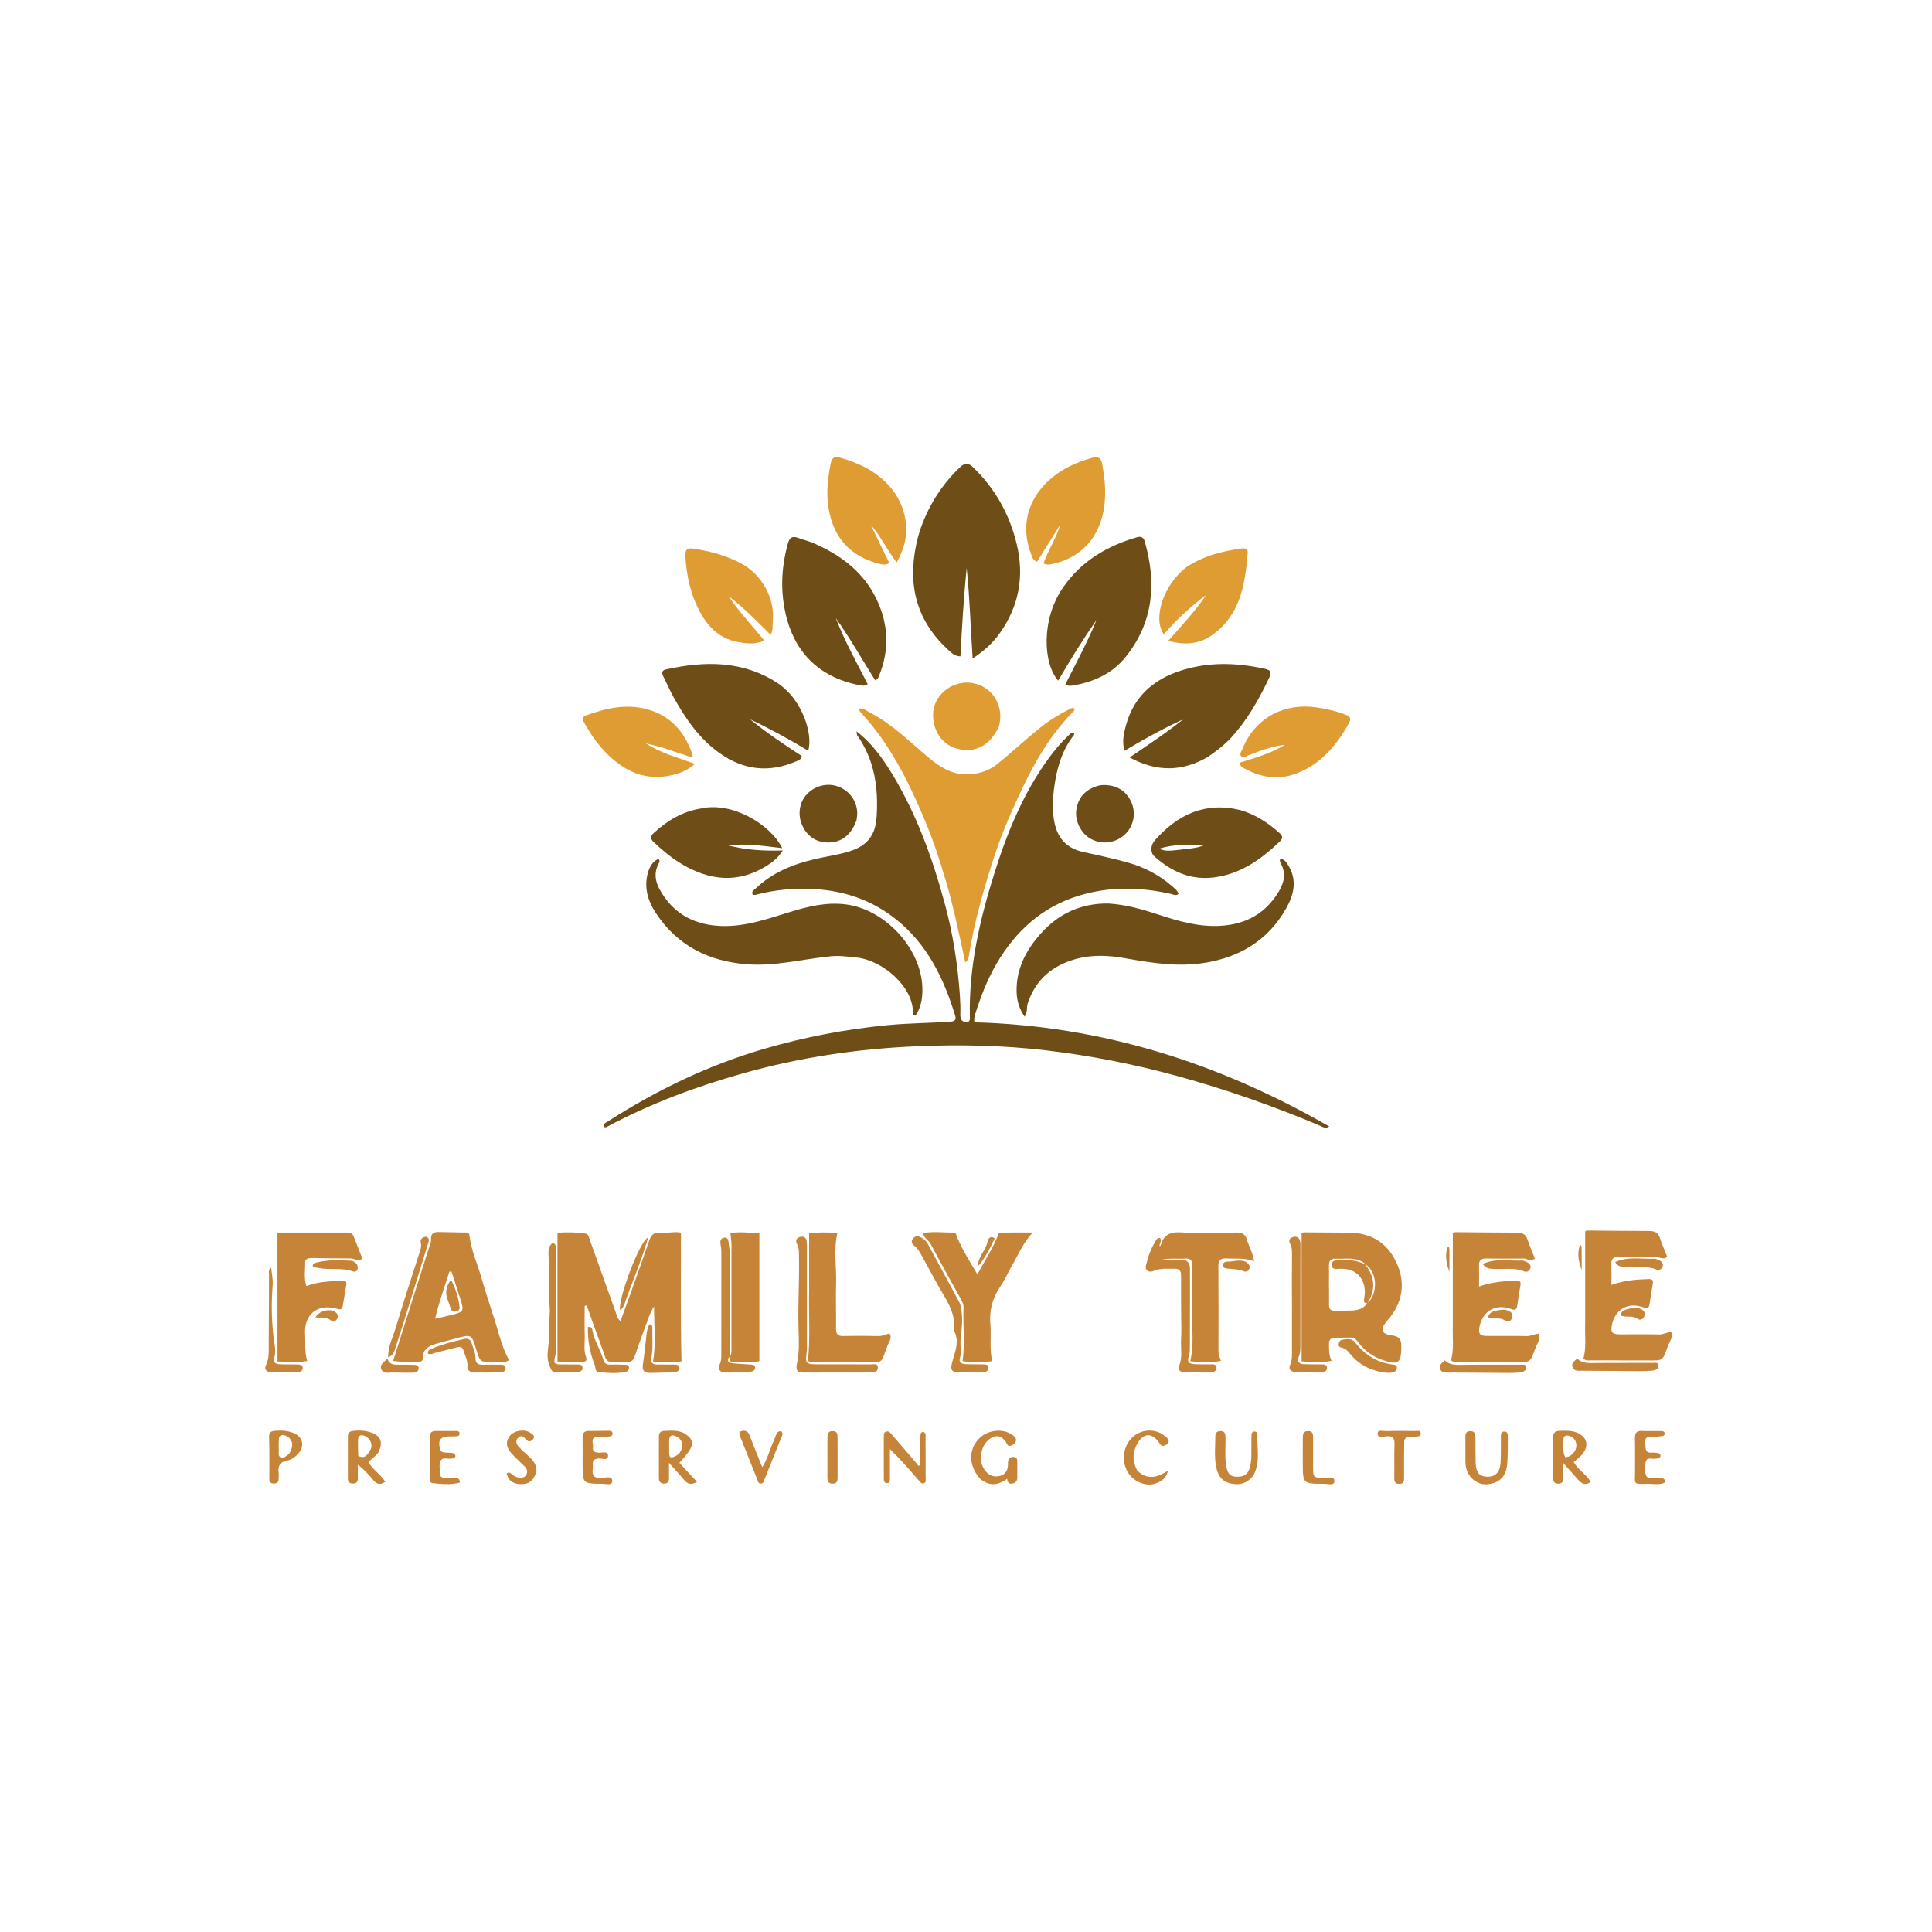 <?xml version="1.0" encoding="UTF-8" standalone="no" ?>
<!DOCTYPE svg PUBLIC "-//W3C//DTD SVG 1.1//EN" "http://www.w3.org/Graphics/SVG/1.1/DTD/svg11.dtd">
<svg xmlns="http://www.w3.org/2000/svg" xmlns:xlink="http://www.w3.org/1999/xlink" version="1.1" width="1080" height="1080" viewBox="0 0 1080 1080" xml:space="preserve">
<desc>Created with Fabric.js 5.2.4</desc>
<defs>
</defs>
<g transform="matrix(1 0 0 1 540 540)" id="62fb0ebf-dc2e-4dbd-8833-96a9688a12b9"  >
<rect style="stroke: none; stroke-width: 1; stroke-dasharray: none; stroke-linecap: butt; stroke-dashoffset: 0; stroke-linejoin: miter; stroke-miterlimit: 4; fill: rgb(255,255,255); fill-rule: nonzero; opacity: 1; visibility: hidden;" vector-effect="non-scaling-stroke"  x="-540" y="-540" rx="0" ry="0" width="1080" height="1080" />
</g>
<g transform="matrix(1 0 0 1 540 540)" id="a5f3d917-3c58-4ec6-8d95-daa926e931d9"  >
</g>
<g transform="matrix(1 0 0 1 50 50)"  >
<rect style="stroke: none; stroke-width: 1; stroke-dasharray: none; stroke-linecap: butt; stroke-dashoffset: 0; stroke-linejoin: miter; stroke-miterlimit: 4; fill: rgb(255,255,255); fill-opacity: 0; fill-rule: nonzero; opacity: 1;" vector-effect="non-scaling-stroke"  x="-50" y="-50" rx="0" ry="0" width="100" height="100" />
</g>
<g transform="matrix(1 0 0 1 540 540)"  >
<rect style="stroke: none; stroke-width: 1; stroke-dasharray: none; stroke-linecap: butt; stroke-dashoffset: 0; stroke-linejoin: miter; stroke-miterlimit: 4; fill: rgb(255,255,255); fill-rule: nonzero; opacity: 1; visibility: hidden;" vector-effect="non-scaling-stroke"  x="-540" y="-540" rx="0" ry="0" width="1080" height="1080" />
</g>
<g transform="matrix(0.75 0 0 0.75 540 540)"  >
<rect style="stroke: none; stroke-width: 1; stroke-dasharray: none; stroke-linecap: butt; stroke-dashoffset: 0; stroke-linejoin: miter; stroke-miterlimit: 4; fill: rgb(255,255,255); fill-rule: nonzero; opacity: 1; visibility: hidden;" vector-effect="non-scaling-stroke"  x="-540" y="-540" rx="0" ry="0" width="1080" height="1080" />
</g>
<g transform="matrix(0.79 0 0 0.79 540.3 519.6)"  >
<path style="stroke: none; stroke-width: 1; stroke-dasharray: none; stroke-linecap: butt; stroke-dashoffset: 0; stroke-linejoin: miter; stroke-miterlimit: 4; fill: rgb(111,77,23); fill-rule: nonzero; opacity: 1;" vector-effect="non-scaling-stroke"  transform=" translate(-503.4, -390.84)" d="M 450.977 281.077 C 468.516 310.183 479.665 341.456 488.327 373.762 C 493.866 394.418 497.112 415.417 498.636 436.707 C 498.968 441.352 499.178 446.031 499.012 450.678 C 498.853 455.142 500.602 456.822 504.837 456.002 C 506.084 454.853 505.776 453.441 505.749 452.159 C 505.032 417.41 512.741 384.071 523.036 351.242 C 532.084 322.389 543.44 294.542 561.405 269.846 C 565.533 264.172 570.003 258.806 575.088 253.968 C 576.252 252.861 577.278 251.452 579.14 251.45 C 580.181 252.936 578.965 253.72 578.345 254.565 C 570.098 265.806 566.814 278.771 565.155 292.308 C 564.323 299.104 564.156 305.838 565.173 312.691 C 567.01 325.08 573.202 333.171 585.777 335.943 C 596.184 338.238 606.629 340.439 616.894 343.273 C 628.563 346.494 639.258 351.894 648.479 359.892 C 650.319 361.488 652.465 362.913 653.433 365.652 C 651.519 367.21 649.642 366.032 647.851 365.627 C 626.189 360.739 604.58 360.35 583.17 366.829 C 556.929 374.769 538.135 391.871 524.528 415.206 C 518.201 426.056 513.671 437.667 509.89 449.595 C 509.252 451.607 508.426 453.641 509.017 456.512 C 598.881 458.918 681.86 485.142 760.122 530.242 C 757.163 531.963 755.445 530.478 753.826 529.793 C 720.804 515.822 687.036 503.996 652.463 494.497 C 621.931 486.109 590.935 480.029 559.486 476.329 C 529.31 472.779 499.003 472.165 468.695 473.424 C 426.993 475.156 385.906 481.205 345.644 492.503 C 312.35 501.846 280.125 513.86 249.549 530.117 C 248.684 530.577 247.832 531.256 246.73 530.3 C 246.337 527.94 248.38 527.426 249.818 526.503 C 284.369 504.346 321.018 486.685 360.501 475.19 C 389.019 466.887 418.058 461.365 447.657 458.508 C 462.436 457.082 477.253 457.081 492.03 456.034 C 495.183 455.81 496.271 454.707 495.331 451.648 C 487.89 427.445 477.45 404.953 458.211 387.628 C 440.436 371.622 419.365 363.532 395.597 362.243 C 382.04 361.507 368.637 362.585 355.453 365.98 C 354.363 366.26 353.217 366.75 351.979 365.985 C 351.036 363.659 353.156 362.824 354.339 361.696 C 366.181 350.406 380.755 344.577 396.38 340.958 C 404.645 339.043 413.103 337.967 421.201 335.325 C 433.206 331.408 438.907 324.071 439.748 311.457 C 441.132 290.68 438.388 270.875 425.991 253.35 C 425.754 253.015 425.837 252.453 425.571 250.634 C 436.815 259.307 444.008 269.858 450.977 281.077 z" stroke-linecap="round" />
</g>
<g transform="matrix(0.79 0 0 0.79 540.34 313.69)"  >
<path style="stroke: none; stroke-width: 1; stroke-dasharray: none; stroke-linecap: butt; stroke-dashoffset: 0; stroke-linejoin: miter; stroke-miterlimit: 4; fill: rgb(111,77,23); fill-rule: nonzero; opacity: 1;" vector-effect="non-scaling-stroke"  transform=" translate(-502.49, -130.2)" d="M 470.219 106.341 C 476.199 89.716 485.352 75.647 497.877 63.715 C 501.216 60.534 503.747 60.55 507.092 63.792 C 522.692 78.912 532.83 96.917 537.928 118.105 C 543.457 141.081 539.502 161.994 525.999 181.115 C 521.231 187.866 515.169 193.497 506.767 199.063 C 505.268 177.167 504.783 156.672 502.546 135.164 C 500.34 156.603 499.22 176.984 498.119 197.562 C 493.844 197.458 491.58 194.903 489.216 192.726 C 465.034 170.459 460.136 143.126 468.272 112.419 C 468.783 110.491 469.47 108.61 470.219 106.341 z" stroke-linecap="round" />
</g>
<g transform="matrix(0.79 0 0 0.79 540.44 466.86)"  >
<path style="stroke: none; stroke-width: 1; stroke-dasharray: none; stroke-linecap: butt; stroke-dashoffset: 0; stroke-linejoin: miter; stroke-miterlimit: 4; fill: rgb(223,156,50); fill-rule: nonzero; opacity: 1;" vector-effect="non-scaling-stroke"  transform=" translate(-502.78, -323.94)" d="M 485.539 348.398 C 481.124 333.474 475.776 319.31 469.693 305.437 C 458.893 280.806 446.401 257.181 427.866 237.283 C 427.184 236.551 426.507 235.812 426.614 234.343 C 429.688 233.875 431.845 235.934 434.211 237.153 C 449.945 245.263 462.28 257.826 475.678 268.99 C 483.492 275.502 491.699 280.899 502.425 280.926 C 510.757 280.948 518.32 278.56 524.692 273.361 C 534.481 265.375 543.809 256.827 553.565 248.801 C 560.386 243.189 567.914 238.55 575.821 234.57 C 576.695 234.13 577.585 233.566 578.689 234.22 C 579.491 235.591 578.307 236.309 577.559 237.076 C 562.72 252.282 551.939 270.208 542.842 289.213 C 535.187 305.203 528.021 321.403 522.479 338.289 C 514.794 361.706 508.114 385.366 504.196 409.739 C 503.985 411.053 503.894 412.404 501.689 413.958 C 496.874 391.791 492.514 369.956 485.539 348.398 z" stroke-linecap="round" />
</g>
<g transform="matrix(0.79 0 0 0.79 645.73 524.18)"  >
<path style="stroke: none; stroke-width: 1; stroke-dasharray: none; stroke-linecap: butt; stroke-dashoffset: 0; stroke-linejoin: miter; stroke-miterlimit: 4; fill: rgb(111,77,23); fill-rule: nonzero; opacity: 1;" vector-effect="non-scaling-stroke"  transform=" translate(-635.97, -396.25)" d="M 602.866 372.069 C 615.568 372.835 627.234 376.275 638.771 380.064 C 652.915 384.708 667.112 388.742 682.216 387.852 C 700.27 386.788 714.408 379.027 723.667 363.225 C 727.293 357.039 728.708 350.551 724.87 343.801 C 724.476 343.109 724.347 342.246 724.202 341.443 C 724.156 341.191 724.462 340.876 724.718 340.371 C 727.867 340.868 729.194 343.369 730.586 345.771 C 736.609 356.168 733.939 366.217 728.591 375.648 C 715.778 398.247 695.642 410.257 670.4 414.14 C 651.689 417.018 633.254 414.122 614.859 410.809 C 603.133 408.696 591.264 408.143 579.712 411.374 C 563.161 416.002 551.222 425.998 545.764 442.852 C 544.869 445.619 545.907 448.805 543.592 452.12 C 539.711 446.426 538.072 440.668 537.934 434.552 C 537.564 418.258 544.701 404.854 555.187 393.182 C 567.695 379.259 583.421 371.84 602.866 372.069 z" stroke-linecap="round" />
</g>
<g transform="matrix(0.79 0 0 0.79 438.46 523.96)"  >
<path style="stroke: none; stroke-width: 1; stroke-dasharray: none; stroke-linecap: butt; stroke-dashoffset: 0; stroke-linejoin: miter; stroke-miterlimit: 4; fill: rgb(111,77,23); fill-rule: nonzero; opacity: 1;" vector-effect="non-scaling-stroke"  transform=" translate(-373.96, -395.98)" d="M 404.587 409.671 C 385.476 411.735 367.083 416.458 348.099 415.106 C 320.755 413.16 298.431 402.116 283.054 378.856 C 277.792 370.897 274.886 362.056 276.91 352.343 C 277.93 347.447 279.9 342.933 284.708 340.491 C 286.349 341.724 285.45 342.91 284.987 343.79 C 281.73 349.973 282.399 356.014 285.603 361.902 C 294.463 378.179 308.395 386.497 326.701 387.848 C 344.624 389.171 361.149 383.233 377.853 378.103 C 390.78 374.132 403.794 370.935 417.588 372.723 C 445.148 376.295 470.567 403.517 471.612 431.311 C 471.878 438.382 470.887 445.445 466.739 451.463 C 465.251 451.13 464.872 450.379 464.9 449.512 C 465.492 431.202 443.497 412.139 424.936 410.279 C 418.311 409.615 411.714 408.593 404.587 409.671 z" stroke-linecap="round" />
</g>
<g transform="matrix(0.79 0 0 0.79 346.3 725.16)"  >
<path style="stroke: none; stroke-width: 1; stroke-dasharray: none; stroke-linecap: butt; stroke-dashoffset: 0; stroke-linejoin: miter; stroke-miterlimit: 4; fill: rgb(198,132,57); fill-rule: nonzero; opacity: 1;" vector-effect="non-scaling-stroke"  transform=" translate(-298.91, -650.27)" d="M 316.09 673.982 C 313.845 680.312 311.614 686.236 309.637 692.243 C 308.705 695.079 307.021 696.227 304.119 696.185 C 287.111 695.94 291.108 698.293 285.613 683.641 C 282.196 674.528 279.015 665.327 275.727 656.165 C 275.242 656.236 274.756 656.306 274.271 656.377 C 274.271 663.612 274.138 670.85 274.317 678.081 C 274.439 683.032 273.422 688.081 275.346 692.922 C 275.973 694.498 275.292 695.771 273.715 695.861 C 267.327 696.225 260.917 696.588 255.032 695.714 C 255.032 665.167 255.032 635.365 255.032 604.676 C 261.205 604.184 268.076 604.205 274.885 605.222 C 276.982 605.535 277.367 608.171 278.033 610.032 C 284.26 627.431 290.453 644.843 296.693 662.238 C 297.239 663.76 297.466 665.489 299.624 667.175 C 302.129 660.285 304.566 653.682 306.931 647.053 C 311.35 634.665 315.821 622.294 320.067 609.847 C 321.415 605.895 323.738 604.132 327.854 604.581 C 333.047 605.147 338.356 603.534 342.417 604.624 C 342.458 635.227 342.009 665.053 342.796 695.633 C 336.747 696.761 329.785 696.257 322.62 695.736 C 324.937 682.488 323.312 669.668 323.357 656.8 C 319.93 662.04 318.474 667.995 316.09 673.982 z" stroke-linecap="round" />
</g>
<g transform="matrix(0.79 0 0 0.79 614.33 341.72)"  >
<path style="stroke: none; stroke-width: 1; stroke-dasharray: none; stroke-linecap: butt; stroke-dashoffset: 0; stroke-linejoin: miter; stroke-miterlimit: 4; fill: rgb(111,77,23); fill-rule: nonzero; opacity: 1;" vector-effect="non-scaling-stroke"  transform=" translate(-596.02, -165.56)" d="M 571.023 148.089 C 583.995 129.638 601.995 119.294 622.836 113.168 C 625.822 112.29 627.584 113.229 628.451 116.261 C 636.851 145.632 634.601 173.364 614.869 197.891 C 605.398 209.664 592.253 215.629 577.482 218.061 C 576.046 218.298 574.518 218.607 572.201 217.267 C 579.784 202.222 587.962 187.381 594.294 171.645 C 584.658 185.518 575.707 199.823 567.184 214.601 C 556.425 202.678 554.834 170.894 571.023 148.089 z" stroke-linecap="round" />
</g>
<g transform="matrix(0.79 0 0 0.79 466.36 341.74)"  >
<path style="stroke: none; stroke-width: 1; stroke-dasharray: none; stroke-linecap: butt; stroke-dashoffset: 0; stroke-linejoin: miter; stroke-miterlimit: 4; fill: rgb(111,77,23); fill-rule: nonzero; opacity: 1;" vector-effect="non-scaling-stroke"  transform=" translate(-408.96, -165.59)" d="M 396.541 118.367 C 414.824 126.673 429.703 138.32 438.548 156.344 C 447.442 174.467 448.242 193.064 440.38 211.843 C 440.189 212.3 439.99 212.766 439.711 213.17 C 439.534 213.425 439.203 213.573 437.974 214.494 C 428.682 199.745 420.162 184.569 410.083 170.416 C 416.262 186.657 424.808 201.768 432.647 217.172 C 429.996 218.751 428.056 218.11 426.118 217.718 C 397.157 211.849 379.4 193.395 373.797 163.765 C 370.86 148.23 371.909 133.012 376.046 117.856 C 377.195 113.645 379.055 111.924 383.535 113.661 C 387.71 115.28 392.178 116.122 396.541 118.367 z" stroke-linecap="round" />
</g>
<g transform="matrix(0.79 0 0 0.79 669.06 400.34)"  >
<path style="stroke: none; stroke-width: 1; stroke-dasharray: none; stroke-linecap: butt; stroke-dashoffset: 0; stroke-linejoin: miter; stroke-miterlimit: 4; fill: rgb(111,77,23); fill-rule: nonzero; opacity: 1;" vector-effect="non-scaling-stroke"  transform=" translate(-665.27, -239.6)" d="M 673.224 268.336 C 655.102 278.894 637.198 279.332 617.695 268.84 C 631.032 259.661 643.717 251.419 655.51 241.88 C 641.469 248.318 627.965 255.765 614.063 264.102 C 612.178 257.628 613.514 251.974 614.961 246.555 C 621.065 223.712 637.191 211.515 659.18 205.842 C 677.318 201.161 695.438 202.141 713.557 206.122 C 717.542 206.997 718.269 208.551 716.473 212.349 C 709.328 227.458 701.23 241.891 689.915 254.38 C 685.052 259.748 679.387 264.025 673.224 268.336 z" stroke-linecap="round" />
</g>
<g transform="matrix(0.79 0 0 0.79 411.33 400.36)"  >
<path style="stroke: none; stroke-width: 1; stroke-dasharray: none; stroke-linecap: butt; stroke-dashoffset: 0; stroke-linejoin: miter; stroke-miterlimit: 4; fill: rgb(111,77,23); fill-rule: nonzero; opacity: 1;" vector-effect="non-scaling-stroke"  transform=" translate(-339.45, -239.62)" d="M 377.973 224.046 C 387.913 235.3 393.802 253.336 390.677 264.054 C 377.221 255.952 363.631 248.476 349.543 241.849 C 361.224 251.342 373.69 259.743 386.12 267.781 C 385.542 270.686 383.502 270.972 381.915 271.654 C 362.874 279.833 344.907 277.761 328.049 265.812 C 313.686 255.632 303.983 241.557 295.574 226.472 C 292.82 221.532 290.549 216.324 288.035 211.249 C 286.818 208.794 287.181 207.124 290.13 206.479 C 317.599 200.472 344.36 200.132 369.096 216.239 C 372.335 218.349 375.07 221.022 377.973 224.046 z" stroke-linecap="round" />
</g>
<g transform="matrix(0.79 0 0 0.79 755.61 725.31)"  >
<path style="stroke: none; stroke-width: 1; stroke-dasharray: none; stroke-linecap: butt; stroke-dashoffset: 0; stroke-linejoin: miter; stroke-miterlimit: 4; fill: rgb(198,132,57); fill-rule: nonzero; opacity: 1;" vector-effect="non-scaling-stroke"  transform=" translate(-816.33, -650.47)" d="M 817.114 678.823 C 812.771 678.788 808.783 678.93 804.794 678.928 C 801.705 678.927 800.181 680.22 800.26 683.431 C 800.352 687.229 799.996 691.061 802.081 695.306 C 794.514 696.728 787.496 696.448 780.871 695.592 C 780.871 665.161 780.871 635.385 780.871 604.945 C 781.711 604.133 783.602 604.393 785.392 604.4 C 795.047 604.438 804.703 604.497 814.358 604.587 C 830.262 604.735 841.905 611.983 848.301 626.445 C 854.784 641.107 852.062 654.779 841.548 666.797 C 836.235 672.87 836.9 676.24 844.808 677.305 C 850.781 678.11 851.556 681.076 851.449 686.049 C 851.214 696.927 849.246 698.407 838.651 694.881 C 831.834 692.613 826.162 688.706 821.657 683.106 C 820.415 681.562 819.459 679.729 817.114 678.823 M 825.997 626.998 C 825.997 626.998 826.015 627.019 825.601 626.452 C 819.348 621.449 811.931 623.446 804.921 623.031 C 801.531 622.831 800.165 624.506 800.238 627.879 C 800.369 633.868 800.151 639.864 800.291 645.852 C 800.672 662.11 797.389 659.842 815.275 659.704 C 819.667 659.67 824.339 659.005 827.317 654.467 C 827.417 654.327 827.525 654.193 828.331 653.755 C 835.223 646.009 833.999 632.081 825.997 626.998 z" stroke-linecap="round" />
</g>
<g transform="matrix(0.79 0 0 0.79 252.18 725.13)"  >
<path style="stroke: none; stroke-width: 1; stroke-dasharray: none; stroke-linecap: butt; stroke-dashoffset: 0; stroke-linejoin: miter; stroke-miterlimit: 4; fill: rgb(198,132,57); fill-rule: nonzero; opacity: 1;" vector-effect="non-scaling-stroke"  transform=" translate(-179.94, -650.27)" d="M 209.27 661.847 C 213.209 672.983 215.085 684.425 220.942 694.787 C 217.466 697.322 213.537 696.026 209.917 696.1 C 200.43 696.295 200.427 696.159 197.798 687.548 C 194.408 676.44 194.409 676.445 183.515 679.417 C 178.381 680.818 173.187 682.029 168.119 683.636 C 163.611 685.066 159.87 687.469 160.087 693.06 C 160.147 694.613 159.497 695.521 157.981 695.974 C 155.755 696.64 140.817 696.01 138.933 695.281 C 147.303 668.873 155.668 642.502 164.008 616.122 C 164.709 613.905 165.833 611.605 165.723 609.395 C 165.498 604.86 167.922 604.075 171.548 604.171 C 177.363 604.327 183.18 604.41 188.996 604.538 C 190.605 604.573 192.63 604.102 192.901 606.512 C 194.066 616.876 198.455 626.325 201.279 636.214 C 203.7 644.69 206.526 653.049 209.27 661.847 M 184.856 646.536 C 183.301 641.739 181.746 636.943 180.191 632.146 C 179.695 632.176 179.199 632.205 178.703 632.234 C 175.327 643.107 171.328 653.794 168.609 665.553 C 173.569 664.386 177.449 663.494 181.318 662.558 C 188.517 660.817 189.107 659.716 186.776 652.52 C 186.212 650.778 185.645 649.036 184.856 646.536 z" stroke-linecap="round" />
</g>
<g transform="matrix(0.79 0 0 0.79 835.85 725.11)"  >
<path style="stroke: none; stroke-width: 1; stroke-dasharray: none; stroke-linecap: butt; stroke-dashoffset: 0; stroke-linejoin: miter; stroke-miterlimit: 4; fill: rgb(198,132,57); fill-rule: nonzero; opacity: 1;" vector-effect="non-scaling-stroke"  transform=" translate(-917.75, -650.22)" d="M 887.728 670 C 887.727 648.258 887.727 627.017 887.727 605.776 C 887.393 604.105 889.163 604.245 890.767 604.255 C 904.912 604.349 919.058 604.606 933.202 604.571 C 937.114 604.561 939.398 605.879 940.652 609.646 C 942.156 614.167 944.077 618.55 945.797 622.94 C 942.535 625.302 940.139 622.865 937.612 622.906 C 928.792 623.049 919.967 622.958 911.145 622.896 C 907.88 622.873 906.189 624.176 906.271 627.64 C 906.382 632.379 906.299 637.122 906.299 642.76 C 915.271 639.491 923.479 638.937 931.771 638.625 C 934.945 638.506 936.164 638.896 935.539 642.249 C 934.686 646.826 933.973 651.433 933.335 656.046 C 932.954 658.799 932.103 659.797 929.073 658.66 C 918.226 654.587 908.803 659.943 906.61 671.185 C 905.661 676.049 906.898 677.681 911.781 677.704 C 921.27 677.748 930.762 677.574 940.247 677.781 C 943.168 677.844 945.588 676.021 948.661 676.184 C 950.12 679.842 947.583 682.572 946.489 685.463 C 942.137 696.97 943.656 696.203 930.899 696.167 C 918.08 696.131 905.261 696.167 892.442 696.117 C 890.504 696.11 888.423 696.636 886.407 694.913 C 888.798 686.997 887.344 678.711 887.728 670 z" stroke-linecap="round" />
</g>
<g transform="matrix(0.79 0 0 0.79 670.76 728.03)"  >
<path style="stroke: none; stroke-width: 1; stroke-dasharray: none; stroke-linecap: butt; stroke-dashoffset: 0; stroke-linejoin: miter; stroke-miterlimit: 4; fill: rgb(198,132,57); fill-rule: nonzero; opacity: 1;" vector-effect="non-scaling-stroke"  transform=" translate(-709.09, -653.92)" d="M 695.837 665 C 695.79 654.668 695.643 644.836 695.753 635.006 C 695.792 631.587 694.548 630.09 691.128 630.159 C 686.169 630.26 681.23 629.545 676.377 631.693 C 672.951 633.21 670.068 631.192 670.869 627.912 C 672.443 621.462 674.631 615.145 678.343 609.519 C 678.892 608.687 679.741 608.064 680.949 608.481 C 682.432 610.444 680.297 612.204 680.55 614.156 C 680.83 614.031 681.242 613.969 681.283 613.81 C 683.214 606.31 687.775 603.951 695.607 604.403 C 708.728 605.16 721.929 604.716 735.092 604.509 C 738.862 604.45 741.145 605.725 742.229 609.255 C 743.718 614.104 746.406 618.581 747.443 624.8 C 740.422 622.3 733.991 623.158 727.613 622.86 C 723.462 622.667 722.118 624.277 722.152 628.392 C 722.316 648.223 722.258 668.057 722.206 687.889 C 722.199 690.271 722.896 692.447 723.958 695.316 C 716.475 696.813 709.458 696.396 702.232 695.587 C 704.968 684.347 703.406 673.537 703.641 662.808 C 703.893 651.314 703.557 639.808 703.744 628.312 C 703.806 624.48 702.631 622.654 698.661 622.953 C 693.415 623.349 688.087 622.444 681.499 623.871 C 687.062 623.871 691.221 624.051 695.357 623.824 C 700.105 623.564 702.062 625.789 702.05 630.303 C 702.03 637.302 702.078 644.302 702.068 651.301 C 702.052 662.967 702.011 674.634 701.982 686.3 C 701.978 688.129 701.943 689.91 701.323 691.71 C 699.874 695.915 700.917 697.438 705.502 697.681 C 709.158 697.875 712.834 697.692 716.498 697.775 C 718.441 697.82 720.983 697.523 720.889 700.455 C 720.819 702.666 718.817 703.3 716.853 703.331 C 710.688 703.428 704.522 703.529 698.357 703.489 C 695.659 703.471 693.138 701.8 694.239 699.232 C 697.034 692.714 695.315 686.056 695.783 679.495 C 696.114 674.852 695.842 670.167 695.837 665 z" stroke-linecap="round" />
</g>
<g transform="matrix(0.79 0 0 0.79 680.17 471.09)"  >
<path style="stroke: none; stroke-width: 1; stroke-dasharray: none; stroke-linecap: butt; stroke-dashoffset: 0; stroke-linejoin: miter; stroke-miterlimit: 4; fill: rgb(111,77,23); fill-rule: nonzero; opacity: 1;" vector-effect="non-scaling-stroke"  transform=" translate(-679.3, -329)" d="M 695.851 305.871 C 706.686 309.036 715.53 314.799 723.548 322.004 C 725.78 324.009 726.473 325.708 723.928 328.13 C 710.572 340.844 696.018 351.3 677.034 353.596 C 660.643 355.578 647.114 349.306 635.226 338.716 C 632.21 336.03 632.341 330.829 635.533 327.246 C 651.577 309.236 670.772 299.796 695.851 305.871 M 652.656 334.03 C 658.546 333.178 664.593 333.157 670.224 330.818 C 659.539 330.193 648.919 329.978 638.594 333.197 C 642.945 335.426 647.365 334.54 652.656 334.03 z" stroke-linecap="round" />
</g>
<g transform="matrix(0.79 0 0 0.79 400.78 471)"  >
<path style="stroke: none; stroke-width: 1; stroke-dasharray: none; stroke-linecap: butt; stroke-dashoffset: 0; stroke-linejoin: miter; stroke-miterlimit: 4; fill: rgb(111,77,23); fill-rule: nonzero; opacity: 1;" vector-effect="non-scaling-stroke"  transform=" translate(-326.08, -328.88)" d="M 314.945 304.749 C 336.753 299.826 363.831 315.78 372.275 332.853 C 359.154 331.282 346.661 329.349 334.017 330.903 C 346.249 334.051 358.787 334.932 372.718 334.481 C 369.019 340.158 364.952 343.056 360.83 345.596 C 340.79 357.944 320.913 355.779 301.402 344.218 C 294.08 339.88 287.568 334.437 281.365 328.6 C 278.824 326.209 278.78 324.443 281.373 322.089 C 290.925 313.421 301.52 306.84 314.945 304.749 z" stroke-linecap="round" />
</g>
<g transform="matrix(0.79 0 0 0.79 595.71 285.6)"  >
<path style="stroke: none; stroke-width: 1; stroke-dasharray: none; stroke-linecap: butt; stroke-dashoffset: 0; stroke-linejoin: miter; stroke-miterlimit: 4; fill: rgb(223,156,50); fill-rule: nonzero; opacity: 1;" vector-effect="non-scaling-stroke"  transform=" translate(-572.43, -94.56)" d="M 600.286 84.889 C 599.497 109.197 586 126.734 564.509 131.734 C 562.164 132.28 559.733 133.202 556.732 131.749 C 560.058 122.257 565.775 113.89 568.643 104.214 C 563.146 112.988 557.649 121.762 552.168 130.51 C 549.026 129.433 548.66 126.892 547.88 124.856 C 540.562 105.74 545.242 86.8 560.84 72.715 C 569.538 64.861 579.901 60.125 591.129 57.035 C 595.479 55.837 597.529 57.029 598.318 61.6 C 599.623 69.166 600.669 76.713 600.286 84.889 z" stroke-linecap="round" />
</g>
<g transform="matrix(0.79 0 0 0.79 178.84 725.26)"  >
<path style="stroke: none; stroke-width: 1; stroke-dasharray: none; stroke-linecap: butt; stroke-dashoffset: 0; stroke-linejoin: miter; stroke-miterlimit: 4; fill: rgb(198,132,57); fill-rule: nonzero; opacity: 1;" vector-effect="non-scaling-stroke"  transform=" translate(-87.15, -650.4)" d="M 105.866 604.508 C 108.267 604.405 110.082 605.034 110.856 606.89 C 113.08 612.22 115.092 617.638 117.186 623.018 C 113.965 625.186 111.576 622.838 109.043 622.849 C 99.716 622.89 90.389 622.655 81.062 622.524 C 78.831 622.493 76.63 623.267 76.7 625.628 C 76.861 631.016 75.664 636.529 77.602 642.383 C 85.782 639.207 94.077 639.072 102.352 638.569 C 105.015 638.408 106.282 638.837 105.83 641.628 C 105.032 646.56 104.159 651.479 103.317 656.403 C 102.914 658.76 101.802 659.231 99.428 658.518 C 85.688 654.387 75.708 662.362 76.668 676.617 C 77.07 682.577 76.098 688.621 78.182 695.39 C 70.801 696.726 63.776 696.377 57.116 695.68 C 57.116 665.215 57.116 635.379 57.116 604.524 C 72.987 604.524 89.224 604.524 105.866 604.508 z" stroke-linecap="round" />
</g>
<g transform="matrix(0.79 0 0 0.79 484.55 285.57)"  >
<path style="stroke: none; stroke-width: 1; stroke-dasharray: none; stroke-linecap: butt; stroke-dashoffset: 0; stroke-linejoin: miter; stroke-miterlimit: 4; fill: rgb(223,156,50); fill-rule: nonzero; opacity: 1;" vector-effect="non-scaling-stroke"  transform=" translate(-431.91, -94.51)" d="M 434.22 65.674 C 447.566 73.996 456.509 85.15 459.209 100.524 C 461.05 111.003 458.754 120.846 453.047 131.033 C 446.074 122.018 441.768 112.308 434.68 104.389 C 439.036 113.347 443.391 122.305 447.827 131.428 C 445.43 132.933 443.356 132.651 441.272 132.131 C 420.019 126.823 407.956 113.261 404.685 91.592 C 403.11 81.163 404.42 71.046 406.387 60.851 C 407.235 56.458 409.574 55.888 413.181 56.92 C 420.414 58.989 427.392 61.68 434.22 65.674 z" stroke-linecap="round" />
</g>
<g transform="matrix(0.79 0 0 0.79 407.64 333.14)"  >
<path style="stroke: none; stroke-width: 1; stroke-dasharray: none; stroke-linecap: butt; stroke-dashoffset: 0; stroke-linejoin: miter; stroke-miterlimit: 4; fill: rgb(223,156,50); fill-rule: nonzero; opacity: 1;" vector-effect="non-scaling-stroke"  transform=" translate(-334.72, -154.65)" d="M 343.119 187.587 C 329.217 185.891 320.442 177.603 314.263 166.374 C 307.432 153.959 304.427 140.373 303.704 126.243 C 303.472 121.725 305.057 120.509 309.607 121.195 C 321.385 122.971 332.634 126.068 343.219 131.679 C 357.686 139.349 367.246 156.46 365.555 172.628 C 365.256 175.485 365.924 178.555 364.016 182.185 C 354.269 172.418 345.019 162.939 334.425 154.945 C 341.698 166.018 350.883 175.52 359.637 186.317 C 353.859 188.601 348.737 188.691 343.119 187.587 z" stroke-linecap="round" />
</g>
<g transform="matrix(0.79 0 0 0.79 672.78 333.11)"  >
<path style="stroke: none; stroke-width: 1; stroke-dasharray: none; stroke-linecap: butt; stroke-dashoffset: 0; stroke-linejoin: miter; stroke-miterlimit: 4; fill: rgb(223,156,50); fill-rule: nonzero; opacity: 1;" vector-effect="non-scaling-stroke"  transform=" translate(-669.89, -154.59)" d="M 657.505 134.418 C 669.725 126.241 683.19 122.849 697.175 121.022 C 699.518 120.716 701.392 121.443 701.17 124.1 C 699.294 146.494 695.968 168.428 675.588 182.57 C 666.705 188.733 656.621 189.636 644.902 186.383 C 654.563 175.319 664.077 165.442 671.676 153.97 C 660.776 162.169 650.722 171.294 641.774 181.796 C 633.701 170.233 641.693 146.817 657.505 134.418 z" stroke-linecap="round" />
</g>
<g transform="matrix(0.79 0 0 0.79 546.59 725.14)"  >
<path style="stroke: none; stroke-width: 1; stroke-dasharray: none; stroke-linecap: butt; stroke-dashoffset: 0; stroke-linejoin: miter; stroke-miterlimit: 4; fill: rgb(198,132,57); fill-rule: nonzero; opacity: 1;" vector-effect="non-scaling-stroke"  transform=" translate(-552.13, -650.26)" d="M 575.451 629.396 C 572.881 634.108 570.83 638.731 568.017 642.831 C 562.412 651.003 560.159 659.776 561.035 669.655 C 561.78 678.046 560.24 686.563 562.344 695.511 C 555.228 696.531 548.341 696.598 541.357 695.51 C 543.168 682.495 541.538 670.032 542.026 657.602 C 542.115 655.332 541.134 653.407 540.08 651.496 C 532.918 638.513 525.66 625.581 518.7 612.491 C 517.291 609.842 514.159 608.611 513.246 604.923 C 520.733 603.549 527.99 604.629 535.191 604.561 C 536.919 604.545 536.806 606.236 537.318 607.452 C 541.109 616.467 546.269 624.717 551.836 634.122 C 556.899 624.657 562.196 616.654 565.889 607.762 C 566.469 606.367 566.541 604.573 568.439 604.547 C 575.495 604.451 582.554 604.509 591.004 604.509 C 583.609 612.462 580.415 621.236 575.451 629.396 z" stroke-linecap="round" />
</g>
<g transform="matrix(0.79 0 0 0.79 724.03 414.75)"  >
<path style="stroke: none; stroke-width: 1; stroke-dasharray: none; stroke-linecap: butt; stroke-dashoffset: 0; stroke-linejoin: miter; stroke-miterlimit: 4; fill: rgb(223,156,50); fill-rule: nonzero; opacity: 1;" vector-effect="non-scaling-stroke"  transform=" translate(-734.72, -257.79)" d="M 697.705 261.876 C 707.228 239.768 727.794 230.152 749.76 233.353 C 756.862 234.387 763.815 235.912 770.515 238.59 C 773.706 239.866 774.527 241.337 772.72 244.568 C 763.803 260.509 752.386 274.015 734.773 280.388 C 721.673 285.129 708.86 282.634 696.971 275.495 C 696.229 275.05 695.752 274.381 695.772 272.335 C 706.385 269.125 717.488 265.914 727.435 259.855 C 719.599 260.663 712.224 263.176 704.922 265.965 C 703.99 266.321 703.099 266.833 702.138 267.059 C 700.297 267.491 698.439 269.862 696.677 268.148 C 694.729 266.254 697.083 264.21 697.705 261.876 z" stroke-linecap="round" />
</g>
<g transform="matrix(0.79 0 0 0.79 357.19 414.68)"  >
<path style="stroke: none; stroke-width: 1; stroke-dasharray: none; stroke-linecap: butt; stroke-dashoffset: 0; stroke-linejoin: miter; stroke-miterlimit: 4; fill: rgb(223,156,50); fill-rule: nonzero; opacity: 1;" vector-effect="non-scaling-stroke"  transform=" translate(-270.94, -257.67)" d="M 286.56 261.472 C 282.662 260.482 279.159 259.589 275.656 258.695 C 286.07 265.52 298.016 268.74 310.601 273.268 C 305.693 277.427 301.091 279.461 296.413 280.723 C 283.427 284.228 270.965 282.713 259.536 275.236 C 247.537 267.385 238.956 256.508 232.15 244.066 C 230.886 241.755 230.742 239.944 233.576 238.928 C 247.549 233.916 261.705 230.602 276.581 234.607 C 293.183 239.077 303.035 250.447 308.644 266.109 C 308.848 266.679 308.751 267.358 308.852 268.839 C 301.235 266.31 294.095 263.939 286.56 261.472 z" stroke-linecap="round" />
</g>
<g transform="matrix(0.79 0 0 0.79 474.76 725.22)"  >
<path style="stroke: none; stroke-width: 1; stroke-dasharray: none; stroke-linecap: butt; stroke-dashoffset: 0; stroke-linejoin: miter; stroke-miterlimit: 4; fill: rgb(198,132,57); fill-rule: nonzero; opacity: 1;" vector-effect="non-scaling-stroke"  transform=" translate(-461.26, -650.36)" d="M 432.831 646 C 432.831 632.234 432.831 618.968 432.831 604.82 C 438.767 604.393 445.703 604.33 452.867 604.736 C 450.05 616.85 452.268 628.459 451.931 640.012 C 451.615 650.825 452.002 661.656 451.879 672.477 C 451.836 676.279 453.102 677.868 457.088 677.764 C 465.407 677.548 473.738 677.611 482.061 677.761 C 484.792 677.81 487.153 676.548 489.797 675.896 C 491.667 679.206 489.462 681.595 488.524 683.998 C 482.879 698.466 486.251 695.986 471.193 696.146 C 460.039 696.265 448.882 696.203 437.727 696.15 C 435.796 696.141 433.711 696.709 431.996 695.268 C 433.749 679.006 432.436 662.738 432.831 646 z" stroke-linecap="round" />
</g>
<g transform="matrix(0.79 0 0 0.79 540.38 400.44)"  >
<path style="stroke: none; stroke-width: 1; stroke-dasharray: none; stroke-linecap: butt; stroke-dashoffset: 0; stroke-linejoin: miter; stroke-miterlimit: 4; fill: rgb(223,156,50); fill-rule: nonzero; opacity: 1;" vector-effect="non-scaling-stroke"  transform=" translate(-502.47, -239.67)" d="M 525.303 246.783 C 518.703 261.032 507.269 266.506 494.153 262.067 C 484.333 258.744 478.135 248.801 478.731 237.325 C 479.236 227.585 486.809 218.962 497.074 216.438 C 507.017 213.993 517.819 218.49 522.811 227.154 C 526.3 233.21 527.155 239.618 525.303 246.783 z" stroke-linecap="round" />
</g>
<g transform="matrix(0.79 0 0 0.79 416.25 725.24)"  >
<path style="stroke: none; stroke-width: 1; stroke-dasharray: none; stroke-linecap: butt; stroke-dashoffset: 0; stroke-linejoin: miter; stroke-miterlimit: 4; fill: rgb(198,132,57); fill-rule: nonzero; opacity: 1;" vector-effect="non-scaling-stroke"  transform=" translate(-387.22, -650.37)" d="M 376.973 692.021 C 378.158 690.218 377.873 688.169 377.877 686.198 C 377.919 661.906 377.954 637.615 377.918 613.323 C 377.914 610.712 377.452 608.101 377.145 604.893 C 384.098 603.709 390.891 604.909 397.655 604.745 C 397.655 635.144 397.655 664.974 397.655 695.528 C 391.74 696.909 385.163 696.224 378.65 696.069 C 376.703 696.022 376.558 694.264 376.958 692.311 C 377.001 691.987 376.973 692.021 376.973 692.021 z" stroke-linecap="round" />
</g>
<g transform="matrix(0.79 0 0 0.79 463.09 454.84)"  >
<path style="stroke: none; stroke-width: 1; stroke-dasharray: none; stroke-linecap: butt; stroke-dashoffset: 0; stroke-linejoin: miter; stroke-miterlimit: 4; fill: rgb(111,77,23); fill-rule: nonzero; opacity: 1;" vector-effect="non-scaling-stroke"  transform=" translate(-404.74, -308.43)" d="M 424.621 313.125 C 420.968 323.172 414.251 328.697 405.192 328.827 C 396.603 328.95 390.229 325.034 386.446 317.222 C 382.797 309.688 383.979 300.742 389.311 294.886 C 394.961 288.68 403.927 286.404 411.604 289.227 C 419.551 292.15 424.866 299.374 425.143 307.784 C 425.196 309.426 424.887 311.081 424.621 313.125 z" stroke-linecap="round" />
</g>
<g transform="matrix(0.79 0 0 0.79 617.66 454.9)"  >
<path style="stroke: none; stroke-width: 1; stroke-dasharray: none; stroke-linecap: butt; stroke-dashoffset: 0; stroke-linejoin: miter; stroke-miterlimit: 4; fill: rgb(111,77,23); fill-rule: nonzero; opacity: 1;" vector-effect="non-scaling-stroke"  transform=" translate(-600.14, -308.5)" d="M 596.708 288.33 C 607.231 287.281 615.109 291.719 618.917 300.501 C 622.345 308.405 620.368 317.653 614.03 323.367 C 607.263 329.469 597.739 330.549 589.874 326.109 C 583.22 322.352 578.712 313.453 579.895 305.711 C 581.343 296.241 587.088 290.638 596.708 288.33 z" stroke-linecap="round" />
</g>
<g transform="matrix(0.79 0 0 0.79 467.91 729.29)"  >
<path style="stroke: none; stroke-width: 1; stroke-dasharray: none; stroke-linecap: butt; stroke-dashoffset: 0; stroke-linejoin: miter; stroke-miterlimit: 4; fill: rgb(198,132,57); fill-rule: nonzero; opacity: 1;" vector-effect="non-scaling-stroke"  transform=" translate(-452.59, -655.5)" d="M 431.296 687.632 C 429.978 697.709 429.978 697.741 440.399 697.768 C 452.55 697.801 464.702 697.733 476.853 697.812 C 478.637 697.823 481.477 696.927 481.504 699.986 C 481.531 703.001 479.075 703.413 476.481 703.415 C 460.683 703.43 444.885 703.552 429.087 703.588 C 424.21 703.598 423.221 701.83 424.275 696.999 C 426.024 688.988 425.602 680.721 425.35 672.669 C 424.822 655.854 425.996 639.081 425.666 622.29 C 425.601 618.988 425.897 615.697 424.221 612.542 C 423.001 610.247 423.885 608.199 426.557 607.576 C 429.084 606.987 430.812 608.083 431.133 610.783 C 431.309 612.264 431.285 613.774 431.286 615.27 C 431.3 639.24 431.304 663.209 431.296 687.632 z" stroke-linecap="round" />
</g>
<g transform="matrix(0.79 0 0 0.79 531.14 729.15)"  >
<path style="stroke: none; stroke-width: 1; stroke-dasharray: none; stroke-linecap: butt; stroke-dashoffset: 0; stroke-linejoin: miter; stroke-miterlimit: 4; fill: rgb(198,132,57); fill-rule: nonzero; opacity: 1;" vector-effect="non-scaling-stroke"  transform=" translate(-532.54, -655.33)" d="M 540.414 658.925 C 541.659 666.175 540.676 672.934 539.95 679.712 C 539.458 684.307 540.739 688.923 539.399 693.583 C 538.511 696.668 541.091 697.582 543.636 697.665 C 547.791 697.8 551.953 697.73 556.11 697.8 C 557.819 697.828 559.716 697.987 559.71 700.264 C 559.704 702.257 558.158 703.192 556.338 703.231 C 550.03 703.366 543.71 703.603 537.413 703.356 C 533.69 703.21 532.715 701.38 533.73 697.245 C 535.571 689.747 539.533 682.176 535.37 674.178 C 535.295 674.036 535.248 673.85 535.267 673.694 C 536.873 660.301 528.493 650.572 522.816 639.868 C 519.47 633.56 515.915 627.364 512.511 621.086 C 511.079 618.446 509.683 615.84 507.231 613.928 C 505.495 612.574 504.584 610.756 506.217 608.759 C 507.668 606.985 509.653 606.814 511.643 607.817 C 513.761 608.883 515.545 610.416 516.686 612.516 C 524.231 626.39 531.764 640.272 539.217 654.196 C 539.898 655.469 539.994 657.056 540.414 658.925 z" stroke-linecap="round" />
</g>
<g transform="matrix(0.79 0 0 0.79 731.27 729.2)"  >
<path style="stroke: none; stroke-width: 1; stroke-dasharray: none; stroke-linecap: butt; stroke-dashoffset: 0; stroke-linejoin: miter; stroke-miterlimit: 4; fill: rgb(198,132,57); fill-rule: nonzero; opacity: 1;" vector-effect="non-scaling-stroke"  transform=" translate(-785.46, -655.4)" d="M 773.951 637.999 C 773.979 631.502 774.023 625.505 774.028 619.509 C 774.03 617.178 773.994 614.875 772.781 612.719 C 771.438 610.333 772.123 608.43 774.783 607.685 C 777.225 607 779.108 607.942 779.727 610.527 C 780.033 611.803 780.023 613.172 780.023 614.499 C 780.021 637.327 780.014 660.154 779.963 682.981 C 779.956 686.283 780.106 689.544 778.642 692.774 C 777.231 695.888 779.188 697.54 782.233 697.67 C 786.391 697.849 790.562 697.731 794.726 697.815 C 796.542 697.852 798.821 697.755 798.815 700.318 C 798.81 702.586 796.827 703.249 794.879 703.266 C 788.716 703.317 782.548 703.41 776.393 703.187 C 773.544 703.084 771.261 701.431 772.663 698.277 C 774.391 694.39 773.986 690.432 774 686.485 C 774.057 670.49 773.979 654.495 773.951 637.999 z" stroke-linecap="round" />
</g>
<g transform="matrix(0.79 0 0 0.79 411.99 729.57)"  >
<path style="stroke: none; stroke-width: 1; stroke-dasharray: none; stroke-linecap: butt; stroke-dashoffset: 0; stroke-linejoin: miter; stroke-miterlimit: 4; fill: rgb(198,132,57); fill-rule: nonzero; opacity: 1;" vector-effect="non-scaling-stroke"  transform=" translate(-381.84, -655.87)" d="M 377.013 691.968 C 374.33 694.614 375.009 696.483 378.571 696.964 C 382.685 697.519 386.865 697.574 391.012 697.905 C 392.461 698.021 394.361 697.865 394.634 699.781 C 394.932 701.876 393.09 702.865 391.487 702.968 C 385.352 703.361 379.187 703.768 373.056 703.548 C 369.637 703.426 367.988 701.029 369.688 697.543 C 370.768 695.328 370.739 693.037 370.741 690.71 C 370.76 666.548 370.786 642.386 370.763 618.225 C 370.761 616.413 370.469 614.59 370.185 612.792 C 369.829 610.549 370.21 608.583 372.705 608.176 C 375.159 607.775 375.73 609.729 375.933 611.674 C 376.347 615.646 377.022 619.622 377.037 623.598 C 377.123 646.092 377.046 668.587 376.999 691.551 C 376.973 692.021 377.001 691.987 377.013 691.968 z" stroke-linecap="round" />
</g>
<g transform="matrix(0.79 0 0 0.79 878.71 814.66)"  >
<path style="stroke: none; stroke-width: 1; stroke-dasharray: none; stroke-linecap: butt; stroke-dashoffset: 0; stroke-linejoin: miter; stroke-miterlimit: 4; fill: rgb(198,132,57); fill-rule: nonzero; opacity: 1;" vector-effect="non-scaling-stroke"  transform=" translate(-930.14, -763.31)" d="M 916.847 776.703 C 916.849 767.418 916.94 758.598 916.808 749.782 C 916.755 746.282 917.875 744.603 921.632 744.553 C 925.636 744.499 929.566 744.233 933.427 745.729 C 940.808 748.591 942.609 755.115 937.425 761.156 C 935.719 763.144 933.557 764.74 931.411 766.689 C 934.525 772.112 940.185 775.269 943.482 780.677 C 938.36 784.186 935.795 780.59 933.058 777.48 C 930.429 774.494 927.771 771.534 924.04 767.342 C 924.04 771.362 924.047 774.054 924.038 776.746 C 924.03 779.09 924.327 781.652 920.911 781.914 C 917.43 782.182 916.668 780.066 916.847 776.703 M 925.358 763.208 C 927.495 763.228 929.184 762.227 930.665 760.818 C 934.95 756.742 933.791 749.896 928.539 748.219 C 925.98 747.402 924.077 747.957 924.148 750.998 C 924.239 754.947 923.396 758.956 925.358 763.208 z" stroke-linecap="round" />
</g>
<g transform="matrix(0.79 0 0 0.79 378.98 814.61)"  >
<path style="stroke: none; stroke-width: 1; stroke-dasharray: none; stroke-linecap: butt; stroke-dashoffset: 0; stroke-linejoin: miter; stroke-miterlimit: 4; fill: rgb(198,132,57); fill-rule: nonzero; opacity: 1;" vector-effect="non-scaling-stroke"  transform=" translate(-298.37, -763.25)" d="M 302.667 746.191 C 310.983 751.471 310.377 755.23 299.362 767.204 C 303.417 771.563 307.512 775.964 311.872 780.651 C 307.971 782.847 305.378 782.453 302.934 779.5 C 299.787 775.698 296.389 772.104 292.033 767.227 C 292.033 771.8 292.004 774.884 292.042 777.968 C 292.071 780.309 291.254 781.872 288.66 781.894 C 285.916 781.918 284.865 780.443 284.878 777.796 C 284.925 768.141 284.904 758.485 284.887 748.829 C 284.882 746.301 285.735 744.749 288.595 744.635 C 293.252 744.45 297.915 743.908 302.667 746.191 M 292.161 760.77 C 292.316 762.112 292.488 763.787 294.319 763.306 C 297.885 762.368 300.511 760.179 301.246 756.363 C 301.922 752.852 300.447 750.185 297.367 748.592 C 294.359 747.037 292.188 747.559 292.147 751.53 C 292.119 754.331 292.128 757.132 292.161 760.77 z" stroke-linecap="round" />
</g>
<g transform="matrix(0.79 0 0 0.79 315.89 730.84)"  >
<path style="stroke: none; stroke-width: 1; stroke-dasharray: none; stroke-linecap: butt; stroke-dashoffset: 0; stroke-linejoin: miter; stroke-miterlimit: 4; fill: rgb(198,132,57); fill-rule: nonzero; opacity: 1;" vector-effect="non-scaling-stroke"  transform=" translate(-260.33, -657.47)" d="M 249.551 659.458 C 248.477 645.93 249.158 632.774 248.581 619.651 C 248.444 616.54 248.86 613.753 251.606 611.836 C 254.32 612.907 253.984 615.143 253.986 617.008 C 254.003 640.637 253.95 664.267 253.9 687.896 C 253.899 688.722 253.827 689.567 253.646 690.371 C 251.96 697.868 251.951 697.861 259.82 697.854 C 262.982 697.851 266.144 697.84 269.305 697.901 C 270.81 697.931 272.521 697.988 272.702 699.997 C 272.864 701.807 271.518 702.95 269.981 702.991 C 264.17 703.15 258.351 703.125 252.538 702.996 C 250.806 702.958 250.464 701.328 249.781 699.92 C 245.829 691.779 249.571 683.501 249.172 675.309 C 248.922 670.183 249.376 665.022 249.551 659.458 z" stroke-linecap="round" />
</g>
<g transform="matrix(0.79 0 0 0.79 204.93 814.6)"  >
<path style="stroke: none; stroke-width: 1; stroke-dasharray: none; stroke-linecap: butt; stroke-dashoffset: 0; stroke-linejoin: miter; stroke-miterlimit: 4; fill: rgb(198,132,57); fill-rule: nonzero; opacity: 1;" vector-effect="non-scaling-stroke"  transform=" translate(-78.36, -763.24)" d="M 86.829 759.61 C 84.877 762.613 82.057 764.21 79.582 766.645 C 82.709 771.948 88.182 775.246 91.584 780.572 C 88.279 782.897 85.723 782.545 83.281 779.603 C 80.045 775.703 76.649 771.937 72.165 768.536 C 72.165 771.795 72.144 775.054 72.173 778.312 C 72.192 780.517 71.219 781.8 68.954 781.846 C 66.631 781.893 65.125 780.984 65.129 778.378 C 65.142 768.405 65.115 758.433 65.137 748.461 C 65.142 746.13 66.214 744.885 68.723 744.624 C 73.079 744.171 77.333 744.238 81.499 745.727 C 88.427 748.203 90.183 752.501 86.829 759.61 M 72.495 762.308 C 77.043 764.774 79.111 761.312 80.879 758.373 C 83.061 754.745 81.247 750.175 77.384 748.345 C 74.465 746.962 72.435 747.534 72.309 751.112 C 72.186 754.584 72.318 758.066 72.495 762.308 z" stroke-linecap="round" />
</g>
<g transform="matrix(0.79 0 0 0.79 555.8 814.72)"  >
<path style="stroke: none; stroke-width: 1; stroke-dasharray: none; stroke-linecap: butt; stroke-dashoffset: 0; stroke-linejoin: miter; stroke-miterlimit: 4; fill: rgb(198,132,57); fill-rule: nonzero; opacity: 1;" vector-effect="non-scaling-stroke"  transform=" translate(-521.93, -763.39)" d="M 511.746 778.334 C 503.221 768.519 503.662 756.377 512.529 748.814 C 518.475 743.743 528.389 743.01 534.403 747.232 C 535.905 748.287 537.64 749.419 537.285 751.537 C 536.956 753.499 535.27 754.636 533.49 755.134 C 531.242 755.763 530.911 753.558 530.01 752.277 C 526.874 747.819 522.776 747.165 518.454 750.444 C 512.378 755.053 510.561 765.296 514.749 771.659 C 517.383 775.661 521.099 777.671 525.862 776.467 C 530.26 775.356 531.736 771.901 531.62 767.658 C 531.545 764.922 532.477 762.928 535.48 763.02 C 538.766 763.12 538.154 765.845 538.214 767.895 C 538.306 771.057 538.187 774.225 538.233 777.389 C 538.266 779.673 537.459 781.217 535.08 781.775 C 532.582 782.361 531.225 781.346 531.11 778.446 C 524.398 783.364 518.157 783.814 511.746 778.334 z" stroke-linecap="round" />
</g>
<g transform="matrix(0.79 0 0 0.79 505.77 814.7)"  >
<path style="stroke: none; stroke-width: 1; stroke-dasharray: none; stroke-linecap: butt; stroke-dashoffset: 0; stroke-linejoin: miter; stroke-miterlimit: 4; fill: rgb(198,132,57); fill-rule: nonzero; opacity: 1;" vector-effect="non-scaling-stroke"  transform=" translate(-458.67, -763.34)" d="M 469.695 750.218 C 469.923 748.06 469.111 745.947 471.602 745.123 C 474.131 746.184 473.345 748.463 473.363 750.293 C 473.452 759.454 473.428 768.617 473.421 777.779 C 473.42 779.195 474.11 781.007 472.128 781.624 C 470.367 782.171 469.507 780.707 468.518 779.555 C 462.129 772.116 455.702 764.711 448.163 757.505 C 448.163 763.04 448.163 768.575 448.164 774.11 C 448.164 775.442 448.215 776.776 448.165 778.107 C 448.11 779.567 448.362 781.464 446.241 781.521 C 443.894 781.584 443.841 779.581 443.834 777.915 C 443.796 768.253 443.8 758.591 443.832 748.929 C 443.837 747.46 443.69 745.695 445.466 745.101 C 447.418 744.447 448.502 746.01 449.584 747.263 C 454.916 753.441 460.234 759.631 465.545 765.827 C 466.508 766.951 467.417 768.121 468.352 769.27 C 468.8 769.13 469.248 768.99 469.696 768.85 C 469.696 762.797 469.696 756.743 469.695 750.218 z" stroke-linecap="round" />
</g>
<g transform="matrix(0.79 0 0 0.79 831.02 814.86)"  >
<path style="stroke: none; stroke-width: 1; stroke-dasharray: none; stroke-linecap: butt; stroke-dashoffset: 0; stroke-linejoin: miter; stroke-miterlimit: 4; fill: rgb(198,132,57); fill-rule: nonzero; opacity: 1;" vector-effect="non-scaling-stroke"  transform=" translate(-869.85, -763.54)" d="M 858.145 776.706 C 855.373 773.038 854.804 769.156 854.848 765.067 C 854.906 759.738 854.85 754.407 854.832 749.078 C 854.825 746.671 855.344 744.761 858.338 744.729 C 861.362 744.697 861.904 746.72 861.939 749.043 C 862.031 755.037 861.924 761.036 862.093 767.028 C 862.288 773.948 864.564 776.686 870.001 776.979 C 875.715 777.287 879.236 774.105 879.707 767.385 C 880.125 761.416 879.857 755.401 879.963 749.408 C 879.994 747.649 879.613 745.238 882.127 745.053 C 885.091 744.834 884.874 747.482 884.869 749.372 C 884.854 755.528 884.923 761.703 884.455 767.832 C 883.984 773.991 881.457 779.266 875.112 781.357 C 868.75 783.453 862.92 782.434 858.145 776.706 z" stroke-linecap="round" />
</g>
<g transform="matrix(0.79 0 0 0.79 691.18 814.82)"  >
<path style="stroke: none; stroke-width: 1; stroke-dasharray: none; stroke-linecap: butt; stroke-dashoffset: 0; stroke-linejoin: miter; stroke-miterlimit: 4; fill: rgb(198,132,57); fill-rule: nonzero; opacity: 1;" vector-effect="non-scaling-stroke"  transform=" translate(-693.08, -763.5)" d="M 705.157 775.94 C 700.761 781.905 695.098 783.261 688.559 781.677 C 682.366 780.176 679.749 775.385 678.669 769.753 C 677.314 762.692 678.153 755.497 678.138 748.359 C 678.133 746.032 679.291 744.702 681.857 744.72 C 684.546 744.739 685.204 746.26 685.291 748.559 C 685.56 755.695 684.639 762.877 685.943 769.966 C 686.996 775.69 689.68 777.541 695.401 776.94 C 699.445 776.516 701.591 774.136 702.599 770.403 C 703.965 765.342 703.625 760.174 703.649 755.026 C 703.66 752.532 703.648 750.037 703.721 747.544 C 703.757 746.311 704.182 745.183 705.631 745.051 C 707.106 744.916 707.906 746.001 707.857 747.191 C 707.466 756.701 710.234 766.502 705.157 775.94 z" stroke-linecap="round" />
</g>
<g transform="matrix(0.79 0 0 0.79 334.04 814.75)"  >
<path style="stroke: none; stroke-width: 1; stroke-dasharray: none; stroke-linecap: butt; stroke-dashoffset: 0; stroke-linejoin: miter; stroke-miterlimit: 4; fill: rgb(198,132,57); fill-rule: nonzero; opacity: 1;" vector-effect="non-scaling-stroke"  transform=" translate(-241.56, -763.43)" d="M 242.128 748.677 C 235.822 748.974 238.793 753.5 238.316 756.233 C 237.827 759.035 239.689 759.796 242.254 760.038 C 244.666 760.266 248.983 758.66 249.001 761.993 C 249.023 766.039 244.607 763.902 242.172 764.158 C 239.545 764.434 238.083 765.196 238.199 768.005 C 238.247 769.168 238.335 770.355 238.165 771.495 C 237.393 776.649 239.645 778.228 244.642 777.927 C 247.195 777.774 251.982 775.997 251.972 780.145 C 251.963 783.488 247.339 782.016 244.765 782.006 C 231.022 781.953 231.016 781.88 230.977 767.886 C 230.959 761.73 231.049 755.573 230.951 749.418 C 230.898 746.081 232.201 744.545 235.665 744.634 C 239.985 744.744 244.313 744.49 248.636 744.525 C 250.047 744.537 252.081 744.345 252.159 746.39 C 252.252 748.811 250.002 748.522 248.457 748.643 C 246.479 748.797 244.479 748.658 242.128 748.677 z" stroke-linecap="round" />
</g>
<g transform="matrix(0.79 0 0 0.79 922.46 814.77)"  >
<path style="stroke: none; stroke-width: 1; stroke-dasharray: none; stroke-linecap: butt; stroke-dashoffset: 0; stroke-linejoin: miter; stroke-miterlimit: 4; fill: rgb(198,132,57); fill-rule: nonzero; opacity: 1;" vector-effect="non-scaling-stroke"  transform=" translate(-985.43, -763.44)" d="M 989.84 777.774 C 992.525 778.049 995.459 776.914 996.269 780.866 C 992.147 783.199 987.758 781.924 983.602 782.024 C 972.691 782.286 974.79 782.362 974.714 773.451 C 974.647 765.628 974.829 757.802 974.648 749.983 C 974.561 746.238 975.672 744.4 979.726 744.623 C 984.04 744.86 988.378 744.648 992.705 744.698 C 994.015 744.713 995.678 744.712 995.677 746.538 C 995.675 748.357 993.997 748.297 992.695 748.422 C 990.874 748.598 989.029 748.935 987.226 748.793 C 984.01 748.54 981.575 748.699 981.967 753.029 C 982.278 756.462 981.312 760.503 986.973 759.975 C 987.631 759.914 988.309 759.96 988.967 760.039 C 990.584 760.234 992.809 760.112 992.676 762.366 C 992.541 764.652 990.251 764.009 988.699 764.258 C 986.541 764.605 983.452 763.092 982.494 765.944 C 981.39 769.232 981.291 773.037 982.617 776.231 C 983.793 779.063 987.071 777.366 989.84 777.774 z" stroke-linecap="round" />
</g>
<g transform="matrix(0.79 0 0 0.79 248.63 814.77)"  >
<path style="stroke: none; stroke-width: 1; stroke-dasharray: none; stroke-linecap: butt; stroke-dashoffset: 0; stroke-linejoin: miter; stroke-miterlimit: 4; fill: rgb(198,132,57); fill-rule: nonzero; opacity: 1;" vector-effect="non-scaling-stroke"  transform=" translate(-133.57, -763.45)" d="M 122.904 767.984 C 122.903 761.503 122.976 755.517 122.873 749.535 C 122.817 746.275 123.93 744.538 127.47 744.646 C 131.788 744.779 136.113 744.624 140.434 744.669 C 141.864 744.684 143.931 744.355 144.039 746.353 C 144.172 748.831 141.848 748.295 140.314 748.462 C 139.164 748.588 137.99 748.471 136.827 748.493 C 130.362 748.616 128.556 751.204 130.284 757.562 C 130.788 759.418 131.964 759.846 133.565 759.924 C 135.225 760.004 136.896 759.986 138.541 760.184 C 139.914 760.349 141.312 760.9 141.068 762.619 C 140.866 764.043 139.5 764.126 138.313 764.204 C 138.148 764.215 137.979 764.203 137.816 764.228 C 135.434 764.589 132.201 763.046 130.839 765.48 C 129.218 768.378 130.199 771.985 130.3 775.288 C 130.36 777.212 131.76 777.723 133.411 777.747 C 135.737 777.781 138.066 777.74 140.391 777.808 C 142.24 777.861 144.182 777.895 144.277 781.161 C 137.888 782.863 131.369 782.248 124.891 781.553 C 123.094 781.36 122.952 779.494 122.936 777.956 C 122.904 774.798 122.913 771.64 122.904 767.984 z" stroke-linecap="round" />
</g>
<g transform="matrix(0.79 0 0 0.79 640.77 814.77)"  >
<path style="stroke: none; stroke-width: 1; stroke-dasharray: none; stroke-linecap: butt; stroke-dashoffset: 0; stroke-linejoin: miter; stroke-miterlimit: 4; fill: rgb(198,132,57); fill-rule: nonzero; opacity: 1;" vector-effect="non-scaling-stroke"  transform=" translate(-629.35, -763.44)" d="M 623.105 772.793 C 630.387 779.698 637.407 777.333 644.666 772.826 C 643.793 777.539 640.551 779.969 636.811 781.481 C 629.442 784.459 620.389 780.819 616.153 773.561 C 611.405 765.426 613.198 754.455 620.243 748.535 C 626.663 743.14 636.032 742.941 642.327 748.12 C 643.71 749.258 645.54 750.331 645.143 752.475 C 644.889 753.851 643.469 754.509 642.213 754.966 C 639.792 755.848 639.144 753.822 638.063 752.379 C 633.244 745.942 627.499 746.094 623.358 753.028 C 619.608 759.308 619.177 765.906 623.105 772.793 z" stroke-linecap="round" />
</g>
<g transform="matrix(0.79 0 0 0.79 159.68 814.49)"  >
<path style="stroke: none; stroke-width: 1; stroke-dasharray: none; stroke-linecap: butt; stroke-dashoffset: 0; stroke-linejoin: miter; stroke-miterlimit: 4; fill: rgb(198,132,57); fill-rule: nonzero; opacity: 1;" vector-effect="non-scaling-stroke"  transform=" translate(-21.14, -763.08)" d="M 9.632 764 C 9.58 758.672 9.639 753.837 9.437 749.012 C 9.316 746.1 10.331 744.855 13.34 744.556 C 17.74 744.118 21.999 744.377 26.135 745.857 C 33.354 748.441 35.006 755.253 29.863 760.893 C 27.666 763.302 24.976 765.118 21.842 765.713 C 17.035 766.625 15.623 769.404 16.198 773.89 C 16.407 775.527 16.23 777.219 16.166 778.883 C 16.074 781.32 14.478 781.92 12.406 781.785 C 10.382 781.653 9.535 780.555 9.576 778.49 C 9.67 773.827 9.624 769.161 9.632 764 M 23.523 760.922 C 26.814 755.897 26.505 751.303 22.627 748.798 C 21.241 747.903 19.676 747.087 17.98 747.751 C 16.01 748.523 16.377 750.417 16.319 752.016 C 16.248 753.99 16.167 755.977 16.308 757.943 C 16.443 759.818 15.468 762.314 17.647 763.326 C 19.623 764.244 21.333 762.508 23.523 760.922 z" stroke-linecap="round" />
</g>
<g transform="matrix(0.79 0 0 0.79 291.56 814.67)"  >
<path style="stroke: none; stroke-width: 1; stroke-dasharray: none; stroke-linecap: butt; stroke-dashoffset: 0; stroke-linejoin: miter; stroke-miterlimit: 4; fill: rgb(198,132,57); fill-rule: nonzero; opacity: 1;" vector-effect="non-scaling-stroke"  transform=" translate(-187.86, -763.32)" d="M 198.365 773.58 C 196.141 780.132 192.96 782.447 186.923 782.239 C 181.666 782.058 178.543 779.654 177.314 774.836 C 178.545 773.427 179.677 774.155 180.756 775.041 C 182.187 776.216 183.677 777.312 185.557 777.557 C 187.571 777.82 189.661 777.916 190.978 775.95 C 192.396 773.833 191.887 771.695 190.272 770.01 C 187.165 766.768 183.723 763.84 180.701 760.526 C 176.777 756.223 176.555 751.587 179.716 747.931 C 183.024 744.105 190.248 743.172 194.364 746.141 C 195.785 747.166 197.819 748.29 196.005 750.471 C 194.511 752.266 192.728 752.649 190.951 750.603 C 189.466 748.894 187.748 747.205 185.528 749.37 C 183.224 751.615 184.183 754.042 186.017 756.01 C 188.167 758.317 190.572 760.389 192.886 762.541 C 196.007 765.442 198.729 768.538 198.365 773.58 z" stroke-linecap="round" />
</g>
<g transform="matrix(0.79 0 0 0.79 228.38 725.1)"  >
<path style="stroke: none; stroke-width: 1; stroke-dasharray: none; stroke-linecap: butt; stroke-dashoffset: 0; stroke-linejoin: miter; stroke-miterlimit: 4; fill: rgb(198,132,57); fill-rule: nonzero; opacity: 1;" vector-effect="non-scaling-stroke"  transform=" translate(-149.71, -650.18)" d="M 135.332 692.887 C 134.968 685.468 138.556 678.861 140.636 671.907 C 146.113 653.587 152.122 635.426 157.95 617.211 C 158.521 615.427 158.875 613.681 158.405 611.822 C 157.984 610.156 158.574 608.861 160.049 608.023 C 161.12 607.414 162.317 607.174 163.309 608.077 C 164.694 609.337 163.974 610.849 163.538 612.26 C 157.731 631.035 151.932 649.813 146.084 668.576 C 144.104 674.93 141.941 681.227 139.971 687.584 C 139.231 689.969 137.943 691.743 135.332 692.887 z" stroke-linecap="round" />
</g>
<g transform="matrix(0.79 0 0 0.79 260.93 757.82)"  >
<path style="stroke: none; stroke-width: 1; stroke-dasharray: none; stroke-linecap: butt; stroke-dashoffset: 0; stroke-linejoin: miter; stroke-miterlimit: 4; fill: rgb(198,132,57); fill-rule: nonzero; opacity: 1;" vector-effect="non-scaling-stroke"  transform=" translate(-190.93, -691.42)" d="M 191.384 699.961 C 191.919 695.232 189.743 691.507 188.539 687.573 C 187.761 685.03 185.772 685.083 183.655 685.625 C 178.499 686.945 173.344 688.265 168.179 689.549 C 166.643 689.93 165.133 691.05 163.421 689.872 C 163.204 687.409 165.162 686.848 166.775 686.185 C 173.873 683.265 181.307 681.471 188.747 679.673 C 191.771 678.942 193.534 679.826 194.449 682.756 C 195.537 686.24 197.135 689.634 197.119 693.342 C 197.103 696.968 199.034 697.921 202.174 697.868 C 206.501 697.795 210.829 697.788 215.156 697.829 C 216.693 697.844 218.346 698.106 218.451 700.085 C 218.545 701.865 217.207 702.988 215.669 703.069 C 208.53 703.442 201.375 703.661 194.245 702.938 C 192.88 702.8 191.919 701.711 191.384 699.961 z" stroke-linecap="round" />
</g>
<g transform="matrix(0.79 0 0 0.79 425.35 814.55)"  >
<path style="stroke: none; stroke-width: 1; stroke-dasharray: none; stroke-linecap: butt; stroke-dashoffset: 0; stroke-linejoin: miter; stroke-miterlimit: 4; fill: rgb(198,132,57); fill-rule: nonzero; opacity: 1;" vector-effect="non-scaling-stroke"  transform=" translate(-357, -763.16)" d="M 342.407 748.793 C 341.68 746.833 340.968 745.178 343.59 744.64 C 346.052 744.135 347.817 744.873 348.78 747.311 C 351.472 754.125 354.193 760.927 356.909 767.731 C 357.153 768.34 357.441 768.932 358.008 770.204 C 361.721 764.517 363.008 758.335 365.586 752.753 C 366.422 750.942 367.032 749.027 367.838 747.201 C 368.562 745.561 369.606 744.337 371.678 745.099 C 372.896 746.619 371.934 747.983 371.402 749.32 C 367.523 759.067 363.614 768.803 359.702 778.536 C 359.156 779.893 358.912 781.654 357.071 781.825 C 355.022 782.016 354.895 780.156 354.361 778.816 C 350.42 768.92 346.484 759.021 342.407 748.793 z" stroke-linecap="round" />
</g>
<g transform="matrix(0.79 0 0 0.79 782.17 814.63)"  >
<path style="stroke: none; stroke-width: 1; stroke-dasharray: none; stroke-linecap: butt; stroke-dashoffset: 0; stroke-linejoin: miter; stroke-miterlimit: 4; fill: rgb(198,132,57); fill-rule: nonzero; opacity: 1;" vector-effect="non-scaling-stroke"  transform=" translate(-808.09, -763.26)" d="M 811.66 751.024 C 811.56 760.212 811.414 769.027 811.533 777.839 C 811.568 780.464 811.118 782.04 808.153 782.054 C 805.272 782.067 804.554 780.616 804.602 777.939 C 804.746 769.946 804.459 761.941 804.753 753.956 C 804.918 749.458 803.25 747.955 798.919 748.429 C 796.672 748.675 792.907 749.904 792.821 746.536 C 792.742 743.411 796.51 744.782 798.566 744.724 C 805.391 744.53 812.224 744.579 819.052 744.67 C 820.69 744.691 823.381 743.877 823.365 746.574 C 823.35 749.049 820.633 748.335 818.989 748.766 C 816.567 749.401 813.547 747.723 811.66 751.024 z" stroke-linecap="round" />
</g>
<g transform="matrix(0.79 0 0 0.79 764.57 758)"  >
<path style="stroke: none; stroke-width: 1; stroke-dasharray: none; stroke-linecap: butt; stroke-dashoffset: 0; stroke-linejoin: miter; stroke-miterlimit: 4; fill: rgb(198,132,57); fill-rule: nonzero; opacity: 1;" vector-effect="non-scaling-stroke"  transform=" translate(-827.6, -691.65)" d="M 828.735 700.531 C 822.986 697.93 818.444 694.39 814.775 689.738 C 813.31 687.882 811.712 686.294 809.224 685.807 C 807.877 685.544 806.698 684.823 807.031 683.057 C 807.299 681.635 808.025 680.457 809.465 680.208 C 812.746 679.64 816.211 678.927 818.682 682.068 C 825.681 690.966 834.53 696.575 845.939 697.811 C 847.165 697.943 848.308 698.395 848.212 699.912 C 848.091 701.809 846.917 702.997 845.125 703.331 C 841.798 703.949 838.5 703.375 835.266 702.613 C 833.171 702.12 831.144 701.341 828.735 700.531 z" stroke-linecap="round" />
</g>
<g transform="matrix(0.79 0 0 0.79 158.77 737.9)"  >
<path style="stroke: none; stroke-width: 1; stroke-dasharray: none; stroke-linecap: butt; stroke-dashoffset: 0; stroke-linejoin: miter; stroke-miterlimit: 4; fill: rgb(198,132,57); fill-rule: nonzero; opacity: 1;" vector-effect="non-scaling-stroke"  transform=" translate(-61.72, -666.35)" d="M 66.943 697.781 C 68.916 697.801 70.417 697.78 71.912 697.859 C 73.525 697.945 75.044 698.442 74.972 700.376 C 74.907 702.115 73.547 703.116 71.95 703.163 C 65.477 703.354 58.994 703.571 52.526 703.389 C 49.68 703.31 47.446 701.379 48.936 698.338 C 51.589 692.924 50.827 687.246 50.901 681.664 C 51.111 665.847 51.027 650.027 51.12 634.208 C 51.129 632.685 50.449 630.897 52.64 629.248 C 53.056 633.699 54.026 637.782 53.7 641.759 C 52.675 654.248 52.9 666.602 54.398 679.082 C 54.955 683.729 56.456 688.751 54.548 693.737 C 53.663 696.051 55.78 697.408 57.983 697.594 C 60.797 697.831 63.639 697.735 66.943 697.781 z" stroke-linecap="round" />
</g>
<g transform="matrix(0.79 0 0 0.79 737.1 814.84)"  >
<path style="stroke: none; stroke-width: 1; stroke-dasharray: none; stroke-linecap: butt; stroke-dashoffset: 0; stroke-linejoin: miter; stroke-miterlimit: 4; fill: rgb(198,132,57); fill-rule: nonzero; opacity: 1;" vector-effect="non-scaling-stroke"  transform=" translate(-751.11, -763.54)" d="M 747.227 769.88 C 747.259 777.778 747.265 777.608 755.031 777.867 C 757.645 777.955 762.408 776.091 762.288 780.295 C 762.196 783.52 757.535 782.004 754.95 782.011 C 739.938 782.05 739.936 781.972 739.928 766.967 C 739.925 761.135 739.923 755.303 739.938 749.471 C 739.944 746.973 740.255 744.75 743.593 744.712 C 746.979 744.674 747.233 746.884 747.229 749.405 C 747.218 756.07 747.227 762.735 747.227 769.88 z" stroke-linecap="round" />
</g>
<g transform="matrix(0.79 0 0 0.79 829 763.97)"  >
<path style="stroke: none; stroke-width: 1; stroke-dasharray: none; stroke-linecap: butt; stroke-dashoffset: 0; stroke-linejoin: miter; stroke-miterlimit: 4; fill: rgb(198,132,57); fill-rule: nonzero; opacity: 1;" vector-effect="non-scaling-stroke"  transform=" translate(-909.09, -699.17)" d="M 916 697.804 C 922.815 697.79 929.131 697.747 935.446 697.792 C 937.007 697.803 939.306 697.18 939.621 699.357 C 939.964 701.726 937.903 702.883 935.823 703.151 C 933.032 703.511 930.192 703.633 927.374 703.622 C 913.251 703.566 899.129 703.439 885.007 703.324 C 882.697 703.306 879.983 703.706 878.875 701.102 C 877.653 698.23 879.892 696.574 882.094 694.721 C 885.301 697.961 889.384 697.965 893.563 697.894 C 900.874 697.769 908.188 697.827 916 697.804 z" stroke-linecap="round" />
</g>
<g transform="matrix(0.79 0 0 0.79 340.12 754.65)"  >
<path style="stroke: none; stroke-width: 1; stroke-dasharray: none; stroke-linecap: butt; stroke-dashoffset: 0; stroke-linejoin: miter; stroke-miterlimit: 4; fill: rgb(198,132,57); fill-rule: nonzero; opacity: 1;" vector-effect="non-scaling-stroke"  transform=" translate(-290.99, -687.44)" d="M 280.889 697.062 C 277.583 688.448 276.286 679.941 276.459 671.182 C 279.021 670.797 279.401 672.311 279.621 673.503 C 280.998 680.952 285.334 687.285 287.399 694.452 C 288.136 697.01 289.59 697.856 292.108 697.789 C 295.593 697.697 299.085 697.814 302.572 697.906 C 303.891 697.94 305.447 697.964 305.532 699.791 C 305.611 701.482 304.607 702.701 302.974 703.017 C 296.714 704.23 290.389 703.702 284.135 703.135 C 281.142 702.864 282.161 699.317 280.889 697.062 z" stroke-linecap="round" />
</g>
<g transform="matrix(0.79 0 0 0.79 369.56 753.86)"  >
<path style="stroke: none; stroke-width: 1; stroke-dasharray: none; stroke-linecap: butt; stroke-dashoffset: 0; stroke-linejoin: miter; stroke-miterlimit: 4; fill: rgb(198,132,57); fill-rule: nonzero; opacity: 1;" vector-effect="non-scaling-stroke"  transform=" translate(-328.21, -686.44)" d="M 338.213 703.204 C 332.133 703.414 326.474 703.57 320.814 703.679 C 315.835 703.776 314.619 701.941 315.418 696.896 C 316.431 690.495 317.031 684.029 317.752 677.584 C 318.082 674.635 318.441 671.725 320.058 669.197 C 322.261 669.754 322.023 671.312 321.992 672.511 C 321.819 679.321 322.674 686.169 321.311 692.935 C 320.665 696.142 322.017 697.724 325.222 697.754 C 329.22 697.791 333.219 697.744 337.217 697.786 C 338.703 697.802 340.433 697.689 341.037 699.455 C 341.747 701.529 340.304 702.467 338.213 703.204 z" stroke-linecap="round" />
</g>
<g transform="matrix(0.79 0 0 0.79 465.38 814.68)"  >
<path style="stroke: none; stroke-width: 1; stroke-dasharray: none; stroke-linecap: butt; stroke-dashoffset: 0; stroke-linejoin: miter; stroke-miterlimit: 4; fill: rgb(198,132,57); fill-rule: nonzero; opacity: 1;" vector-effect="non-scaling-stroke"  transform=" translate(-407.57, -763.32)" d="M 411.162 757.021 C 411.16 764.167 411.131 770.817 411.166 777.467 C 411.178 779.849 410.847 781.84 407.83 781.917 C 404.665 781.997 403.958 780.097 403.97 777.4 C 404.01 768.09 403.966 758.78 403.988 749.471 C 403.994 747.009 404.273 744.718 407.634 744.728 C 411.071 744.738 411.114 747.125 411.144 749.543 C 411.173 751.87 411.156 754.198 411.162 757.021 z" stroke-linecap="round" />
</g>
<g transform="matrix(0.79 0 0 0.79 354.41 712.1)"  >
<path style="stroke: none; stroke-width: 1; stroke-dasharray: none; stroke-linecap: butt; stroke-dashoffset: 0; stroke-linejoin: miter; stroke-miterlimit: 4; fill: rgb(198,132,57); fill-rule: nonzero; opacity: 1;" vector-effect="non-scaling-stroke"  transform=" translate(-309.03, -633.68)" d="M 304.075 649.98 C 302.526 653.363 302.493 657.145 299.239 659.371 C 297.14 653.221 312.952 610.219 319.013 607.988 C 314.802 622.677 309.189 636.042 304.075 649.98 z" stroke-linecap="round" />
</g>
<g transform="matrix(0.79 0 0 0.79 842.26 707.71)"  >
<path style="stroke: none; stroke-width: 1; stroke-dasharray: none; stroke-linecap: butt; stroke-dashoffset: 0; stroke-linejoin: miter; stroke-miterlimit: 4; fill: rgb(198,132,57); fill-rule: nonzero; opacity: 1;" vector-effect="non-scaling-stroke"  transform=" translate(-925.79, -628.04)" d="M 937.265 624.159 C 938.869 624.785 940.205 625.162 941.194 625.967 C 942.37 626.925 943.169 628.34 942.409 629.946 C 941.601 631.653 939.936 632.606 938.29 631.912 C 931.227 628.931 923.854 630.573 916.627 630.118 C 914.072 629.958 911.285 630.249 908.874 626.59 C 918.223 622.221 927.726 624.711 937.265 624.159 z" stroke-linecap="round" />
</g>
<g transform="matrix(0.79 0 0 0.79 187.41 707.7)"  >
<path style="stroke: none; stroke-width: 1; stroke-dasharray: none; stroke-linecap: butt; stroke-dashoffset: 0; stroke-linejoin: miter; stroke-miterlimit: 4; fill: rgb(198,132,57); fill-rule: nonzero; opacity: 1;" vector-effect="non-scaling-stroke"  transform=" translate(-97.94, -628.02)" d="M 113.304 626.853 C 114.893 630.476 113.015 632.846 110.295 631.849 C 102.215 628.887 93.775 631.202 85.712 629.321 C 84.469 629.031 83.015 629.402 81.992 628.077 C 82.072 625.829 84.095 625.754 85.51 625.408 C 93.173 623.533 100.98 623.897 108.766 624.256 C 110.461 624.335 111.916 625.231 113.304 626.853 z" stroke-linecap="round" />
</g>
<g transform="matrix(0.79 0 0 0.79 223.47 763.33)"  >
<path style="stroke: none; stroke-width: 1; stroke-dasharray: none; stroke-linecap: butt; stroke-dashoffset: 0; stroke-linejoin: miter; stroke-miterlimit: 4; fill: rgb(198,132,57); fill-rule: nonzero; opacity: 1;" vector-effect="non-scaling-stroke"  transform=" translate(-143.51, -698.35)" d="M 134.735 693.209 C 135.585 696.663 137.976 697.833 141.394 697.783 C 145.202 697.728 149.012 697.768 152.819 697.863 C 154.601 697.907 156.878 697.753 156.897 700.328 C 156.913 702.596 154.871 703.326 153.027 703.405 C 149.402 703.56 145.763 703.393 142.13 703.363 C 141.137 703.355 140.134 703.444 139.151 703.342 C 136.164 703.033 132.294 704.75 130.571 701.212 C 128.779 697.533 132.887 695.912 134.735 693.209 z" stroke-linecap="round" />
</g>
<g transform="matrix(0.79 0 0 0.79 691.13 707.76)"  >
<path style="stroke: none; stroke-width: 1; stroke-dasharray: none; stroke-linecap: butt; stroke-dashoffset: 0; stroke-linejoin: miter; stroke-miterlimit: 4; fill: rgb(198,132,57); fill-rule: nonzero; opacity: 1;" vector-effect="non-scaling-stroke"  transform=" translate(-734.7, -628.08)" d="M 744.165 628.396 C 743.988 631.663 741.965 632.558 739.71 631.653 C 736.204 630.247 732.601 630.269 728.995 629.911 C 727.375 629.75 725.339 629.718 725.244 627.507 C 725.149 625.286 727.093 624.926 728.762 624.912 C 732.394 624.88 735.978 623.644 739.633 624.462 C 741.696 624.923 743.232 626.08 744.165 628.396 z" stroke-linecap="round" />
</g>
<g transform="matrix(0.79 0 0 0.79 838.67 735.43)"  >
<path style="stroke: none; stroke-width: 1; stroke-dasharray: none; stroke-linecap: butt; stroke-dashoffset: 0; stroke-linejoin: miter; stroke-miterlimit: 4; fill: rgb(198,132,57); fill-rule: nonzero; opacity: 1;" vector-effect="non-scaling-stroke"  transform=" translate(-921.21, -663.08)" d="M 918.834 659.468 C 921.687 658.911 924.172 658.628 926.566 659.5 C 929.021 660.395 930.519 662.141 929.498 664.85 C 928.523 667.436 926.295 667.81 924.242 666.396 C 920.74 663.984 916.444 666.053 912.605 664.14 C 913.383 660.839 915.872 660.15 918.834 659.468 z" stroke-linecap="round" />
</g>
<g transform="matrix(0.79 0 0 0.79 182.57 735.44)"  >
<path style="stroke: none; stroke-width: 1; stroke-dasharray: none; stroke-linecap: butt; stroke-dashoffset: 0; stroke-linejoin: miter; stroke-miterlimit: 4; fill: rgb(198,132,57); fill-rule: nonzero; opacity: 1;" vector-effect="non-scaling-stroke"  transform=" translate(-91.77, -663.08)" d="M 94.703 666.432 C 91.296 663.659 87.483 664.666 83.839 664.39 C 86.281 659.753 94.06 657.749 97.909 660.517 C 99.397 661.587 100.133 663.036 99.458 664.819 C 98.67 666.901 97.082 667.406 94.703 666.432 z" stroke-linecap="round" />
</g>
<g transform="matrix(0.79 0 0 0.79 551.38 699.72)"  >
<path style="stroke: none; stroke-width: 1; stroke-dasharray: none; stroke-linecap: butt; stroke-dashoffset: 0; stroke-linejoin: miter; stroke-miterlimit: 4; fill: rgb(198,132,57); fill-rule: nonzero; opacity: 1;" vector-effect="non-scaling-stroke"  transform=" translate(-558.01, -617.98)" d="M 559.07 609.536 C 560.352 607.769 561.592 606.82 563.941 608.567 C 560.625 615.453 557.234 622.352 552.094 628.31 C 551.877 621.187 558.373 616.645 559.07 609.536 z" stroke-linecap="round" />
</g>
<g transform="matrix(0.79 0 0 0.79 809.31 703.95)"  >
<path style="stroke: none; stroke-width: 1; stroke-dasharray: none; stroke-linecap: butt; stroke-dashoffset: 0; stroke-linejoin: miter; stroke-miterlimit: 4; fill: rgb(198,132,57); fill-rule: nonzero; opacity: 1;" vector-effect="non-scaling-stroke"  transform=" translate(-884.07, -623.31)" d="M 885.238 616.842 C 885.252 621.723 885.252 626.202 885.252 632.139 C 882.426 625.133 882.222 618.414 884.174 614.473 C 885.273 614.73 885.06 615.688 885.238 616.842 z" stroke-linecap="round" />
</g>
<g transform="matrix(0.79 0 0 0.79 756.04 716.5)"  >
<path style="stroke: none; stroke-width: 1; stroke-dasharray: none; stroke-linecap: butt; stroke-dashoffset: 0; stroke-linejoin: miter; stroke-miterlimit: 4; fill: rgb(198,132,57); fill-rule: nonzero; opacity: 1;" vector-effect="non-scaling-stroke"  transform=" translate(-816.77, -639.21)" d="M 827.249 654.574 C 824.379 654.359 824.839 652.327 825.149 650.559 C 827.155 639.098 820.902 629.078 807.156 630.13 C 804.981 630.297 802.016 630.62 802.103 627.072 C 802.177 624.064 804.793 624.154 806.909 624.016 C 813.235 623.604 819.501 623.694 825.65 626.934 C 826.015 627.019 825.997 626.998 826.095 627.319 C 832.716 636.118 833.149 644.929 827.641 654.065 C 827.525 654.193 827.417 654.327 827.249 654.574 z" stroke-linecap="round" />
</g>
<g transform="matrix(0.79 0 0 0.79 253.18 724.27)"  >
<path style="stroke: none; stroke-width: 1; stroke-dasharray: none; stroke-linecap: butt; stroke-dashoffset: 0; stroke-linejoin: miter; stroke-miterlimit: 4; fill: rgb(198,132,57); fill-rule: nonzero; opacity: 1;" vector-effect="non-scaling-stroke"  transform=" translate(-181.02, -649)" d="M 177.468 652.345 C 175.431 647.318 175.825 642.988 179.709 637.664 C 183.146 644.576 185.132 650.859 185.78 657.542 C 185.933 659.12 184.282 660.003 182.669 660.283 C 181.078 660.558 180.121 659.776 179.6 658.368 C 178.906 656.495 178.257 654.604 177.468 652.345 z" stroke-linecap="round" />
</g>
<g transform="matrix(0.79 0 0 0.79 909.84 724.2)"  >
<path style="stroke: none; stroke-width: 1; stroke-dasharray: none; stroke-linecap: butt; stroke-dashoffset: 0; stroke-linejoin: miter; stroke-miterlimit: 4; fill: rgb(198,132,57); fill-rule: nonzero; opacity: 1;" vector-effect="non-scaling-stroke"  transform=" translate(-917.75, -650.22)" d="M 887.728 670 C 887.727 648.258 887.727 627.017 887.727 605.776 C 887.393 604.105 889.163 604.245 890.767 604.255 C 904.912 604.349 919.058 604.606 933.202 604.571 C 937.114 604.561 939.398 605.879 940.652 609.646 C 942.156 614.167 944.077 618.55 945.797 622.94 C 942.535 625.302 940.139 622.865 937.612 622.906 C 928.792 623.049 919.967 622.958 911.145 622.896 C 907.88 622.873 906.189 624.176 906.271 627.64 C 906.382 632.379 906.299 637.122 906.299 642.76 C 915.271 639.491 923.479 638.937 931.771 638.625 C 934.945 638.506 936.164 638.896 935.539 642.249 C 934.686 646.826 933.973 651.433 933.335 656.046 C 932.954 658.799 932.103 659.797 929.073 658.66 C 918.226 654.587 908.803 659.943 906.61 671.185 C 905.661 676.049 906.898 677.681 911.781 677.704 C 921.27 677.748 930.762 677.574 940.247 677.781 C 943.168 677.844 945.588 676.021 948.661 676.184 C 950.12 679.842 947.583 682.572 946.489 685.463 C 942.137 696.97 943.656 696.203 930.899 696.167 C 918.08 696.131 905.261 696.167 892.442 696.117 C 890.504 696.11 888.423 696.636 886.407 694.913 C 888.798 686.997 887.344 678.711 887.728 670 z" stroke-linecap="round" />
</g>
<g transform="matrix(0.79 0 0 0.79 903 762.97)"  >
<path style="stroke: none; stroke-width: 1; stroke-dasharray: none; stroke-linecap: butt; stroke-dashoffset: 0; stroke-linejoin: miter; stroke-miterlimit: 4; fill: rgb(198,132,57); fill-rule: nonzero; opacity: 1;" vector-effect="non-scaling-stroke"  transform=" translate(-909.09, -699.17)" d="M 916 697.804 C 922.815 697.79 929.131 697.747 935.446 697.792 C 937.007 697.803 939.306 697.18 939.621 699.357 C 939.964 701.726 937.903 702.883 935.823 703.151 C 933.032 703.511 930.192 703.633 927.374 703.622 C 913.251 703.566 899.129 703.439 885.007 703.324 C 882.697 703.306 879.983 703.706 878.875 701.102 C 877.653 698.23 879.892 696.574 882.094 694.721 C 885.301 697.961 889.384 697.965 893.563 697.894 C 900.874 697.769 908.188 697.827 916 697.804 z" stroke-linecap="round" />
</g>
<g transform="matrix(0.79 0 0 0.79 916.21 706.7)"  >
<path style="stroke: none; stroke-width: 1; stroke-dasharray: none; stroke-linecap: butt; stroke-dashoffset: 0; stroke-linejoin: miter; stroke-miterlimit: 4; fill: rgb(198,132,57); fill-rule: nonzero; opacity: 1;" vector-effect="non-scaling-stroke"  transform=" translate(-925.79, -628.04)" d="M 937.265 624.159 C 938.869 624.785 940.205 625.162 941.194 625.967 C 942.37 626.925 943.169 628.34 942.409 629.946 C 941.601 631.653 939.936 632.606 938.29 631.912 C 931.227 628.931 923.854 630.573 916.627 630.118 C 914.072 629.958 911.285 630.249 908.874 626.59 C 918.223 622.221 927.726 624.711 937.265 624.159 z" stroke-linecap="round" />
</g>
<g transform="matrix(0.79 0 0 0.79 912.61 734.42)"  >
<path style="stroke: none; stroke-width: 1; stroke-dasharray: none; stroke-linecap: butt; stroke-dashoffset: 0; stroke-linejoin: miter; stroke-miterlimit: 4; fill: rgb(198,132,57); fill-rule: nonzero; opacity: 1;" vector-effect="non-scaling-stroke"  transform=" translate(-921.21, -663.08)" d="M 918.834 659.468 C 921.687 658.911 924.172 658.628 926.566 659.5 C 929.021 660.395 930.519 662.141 929.498 664.85 C 928.523 667.436 926.295 667.81 924.242 666.396 C 920.74 663.984 916.444 666.053 912.605 664.14 C 913.383 660.839 915.872 660.15 918.834 659.468 z" stroke-linecap="round" />
</g>
<g transform="matrix(0.79 0 0 0.79 883.23 702.95)"  >
<path style="stroke: none; stroke-width: 1; stroke-dasharray: none; stroke-linecap: butt; stroke-dashoffset: 0; stroke-linejoin: miter; stroke-miterlimit: 4; fill: rgb(198,132,57); fill-rule: nonzero; opacity: 1;" vector-effect="non-scaling-stroke"  transform=" translate(-884.07, -623.31)" d="M 885.238 616.842 C 885.252 621.723 885.252 626.202 885.252 632.139 C 882.426 625.133 882.222 618.414 884.174 614.473 C 885.273 614.73 885.06 615.688 885.238 616.842 z" stroke-linecap="round" />
</g>
</svg>